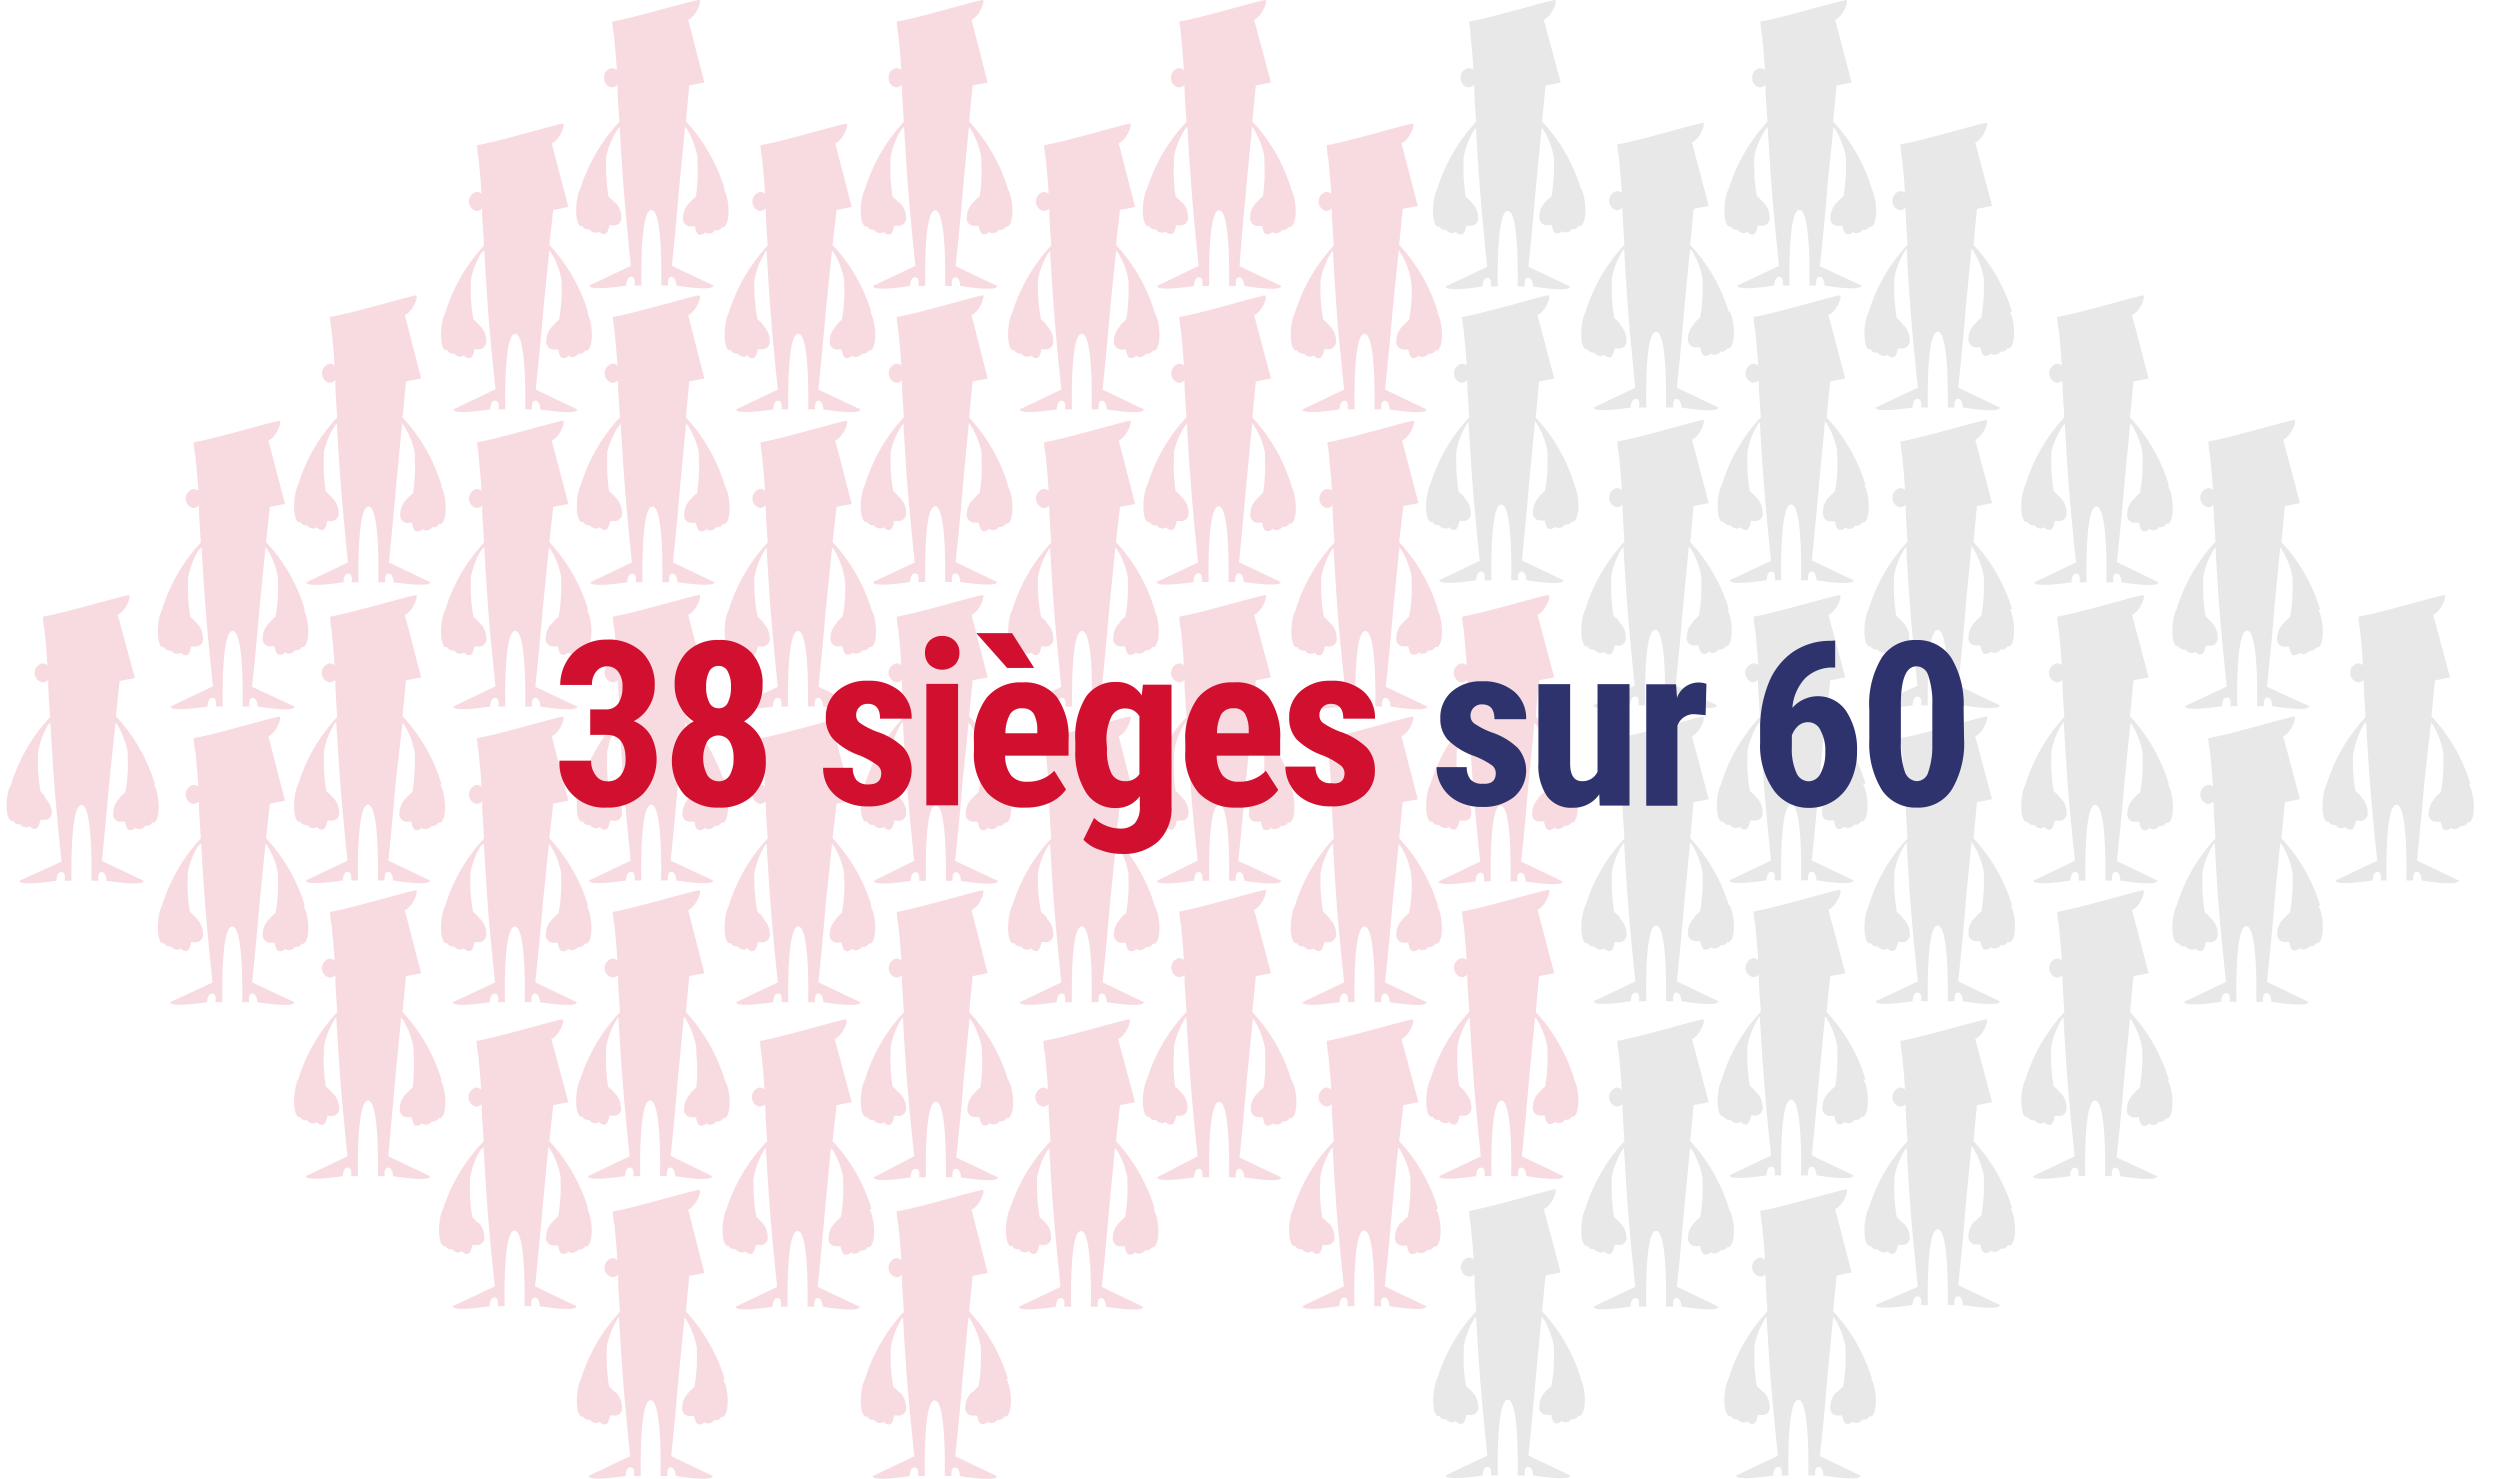 <svg xmlns="http://www.w3.org/2000/svg" xmlns:xlink="http://www.w3.org/1999/xlink" width="185.27" height="109.59" viewBox="0 0 185.27 109.59"><defs><clipPath id="a" transform="translate(0 0)"><rect x="-6.14" y="-0.01" width="200.41" height="109.57" fill="none"/></clipPath></defs><title>visual-38siegessur60</title><g clip-path="url(#a)"><path d="M128,103.72l.07-.13a.83.83,0,0,0-.07.13" transform="translate(0 0)" fill="#e8e8e8"/><path d="M138.73,103.56l.07.13-.07-.13" transform="translate(0 0)" fill="#e8e8e8"/><path d="M138.72,102.18h0a12.73,12.73,0,0,0-2.87-5l.26-2.66,1.11-.22L136,89.6c.59-.24,1-1.33.85-1.46h0c-.35,0-4.75,1.32-6.4,1.6a11,11,0,0,0,.15,1.15c0,.28.13,1.16.19,2.45a.55.55,0,0,0-.37-.14h0a.72.72,0,0,0-.56.85.73.73,0,0,0,.56.56h0a.6.6,0,0,0,.42-.18c0,.83.09,1.77.14,2.75a12.75,12.75,0,0,0-2.88,5h0c-.36.63-.46,2.43,0,2.75h0a.22.22,0,0,0,.16,0,.46.46,0,0,0,.51.24c.15.27.6.32.71.14.18.23.52.34.66,0a1.66,1.66,0,0,0,.12-.45,1.13,1.13,0,0,0,.26,0,.55.55,0,0,0,.63-.45h0a.48.48,0,0,0,0-.17,1.55,1.55,0,0,0-.46-1.09h-.06a2.86,2.86,0,0,0-.43-.42,12.62,12.62,0,0,1-.19-2.54v-.37a6,6,0,0,1,.78-2.07l.13-.16c.09,1.55.19,3.2.31,4.73.18,2.31.53,5.56.53,5.56l-3.09,1.47c0,.44,2.74,0,2.74,0s0-.64.37-.64.25.64.25.64h.51s-.15-5.61.73-5.61.74,5.61.74,5.61h.51s-.1-.64.25-.64.36.64.36.64,2.74.46,2.74,0l-3-1.44h0s.27-2.51.46-4.71l.1-1.24.42-4.35.14.16a6,6,0,0,1,.78,2.07v.37a12,12,0,0,1-.18,2.54,3.42,3.42,0,0,0-.43.42h-.06a1.55,1.55,0,0,0-.46,1.09.55.55,0,0,0,.46.63h0a.48.48,0,0,0,.17,0,1,1,0,0,0,.25,0,1.67,1.67,0,0,0,.13.45c.14.3.48.19.66,0,.11.18.56.13.7-.14a.44.44,0,0,0,.52-.24h.16c.49-.32.38-2.12,0-2.75" transform="translate(0 0)" fill="#e8e8e8"/><path d="M106.4,103.72l.06-.13-.06.13" transform="translate(0 0)" fill="#e8e8e8"/><path d="M117.17,103.56l.06.13-.06-.13" transform="translate(0 0)" fill="#e8e8e8"/><path d="M117.16,102.18h0a12.63,12.63,0,0,0-2.88-5l.26-2.66,1.12-.22-1.25-4.7c.59-.24,1-1.33.85-1.46h0c-.35,0-4.74,1.32-6.4,1.6a11,11,0,0,0,.15,1.15c0,.28.13,1.16.19,2.45a.55.55,0,0,0-.37-.14h0a.72.72,0,0,0-.56.85.73.73,0,0,0,.56.56h0a.64.64,0,0,0,.43-.18c0,.83.08,1.77.14,2.75a12.77,12.77,0,0,0-2.89,5h0c-.35.63-.46,2.43,0,2.75h0a.19.19,0,0,0,.15,0,.46.46,0,0,0,.52.24c.14.27.6.32.7.14.18.23.52.34.66,0a1.37,1.37,0,0,0,.13-.45,1.13,1.13,0,0,0,.26,0,.54.54,0,0,0,.62-.47h0a.43.43,0,0,0,0-.16,1.55,1.55,0,0,0-.46-1.09h0a3.51,3.51,0,0,0-.44-.42,12,12,0,0,1-.18-2.54v-.37a6,6,0,0,1,.78-2.07l.14-.16c.09,1.55.19,3.2.31,4.73.18,2.31.52,5.56.52,5.56l-3.08,1.47c0,.44,2.74,0,2.74,0s0-.64.36-.64.25.64.25.64H111s-.14-5.61.74-5.61.73,5.61.73,5.61H113s-.09-.64.25-.64.37.64.37.64,2.74.46,2.74,0l-3.09-1.47h0s.26-2.51.45-4.71l.11-1.24.42-4.35.13.16a6,6,0,0,1,.78,2.07v.37a13.45,13.45,0,0,1-.18,2.54,3.51,3.51,0,0,0-.44.42h0a1.5,1.5,0,0,0-.46,1.09.54.54,0,0,0,.43.63.61.61,0,0,0,.19,0,1.13,1.13,0,0,0,.26,0,1.66,1.66,0,0,0,.12.45c.14.3.48.19.66,0,.11.18.56.13.71-.14a.45.45,0,0,0,.51-.24.22.22,0,0,0,.16,0h0c.49-.32.39-2.12,0-2.75" transform="translate(0 0)" fill="#e8e8e8"/><path d="M117.37,45.29l.06-.12-.06.12" transform="translate(0 0)" fill="#e8e8e8"/><path d="M128.14,45.17l.06.12-.06-.12" transform="translate(0 0)" fill="#e8e8e8"/><path d="M128.13,45.17h0a12.73,12.73,0,0,0-2.87-5l.25-2.67,1.12-.21-1.24-4.71c.58-.24,1-1.33.85-1.46h0c-.35,0-4.74,1.32-6.39,1.6a11,11,0,0,0,.15,1.15c0,.27.12,1.15.19,2.44a.57.57,0,0,0-.38-.14h0a.74.74,0,0,0-.54.88h0a.71.71,0,0,0,.54.54h0a.59.59,0,0,0,.43-.19c0,.84.09,1.77.14,2.75a12.9,12.9,0,0,0-2.89,5h0c-.35.63-.45,2.44,0,2.75h.16a.45.45,0,0,0,.51.24c.15.27.6.33.71.15.18.22.52.33.66,0a3.17,3.17,0,0,0,.12-.44h.21a.54.54,0,0,0,.62-.47h0a.48.48,0,0,0,0-.17,1.48,1.48,0,0,0-.46-1.08v-.06a3.51,3.51,0,0,0-.44-.42,13.51,13.51,0,0,1-.18-2.54v-.37a5.86,5.86,0,0,1,.78-2.06l.13-.17c.09,1.55.19,3.2.31,4.73.18,2.31.52,5.57.52,5.57l-3.08,1.46c0,.44,2.74,0,2.74,0s0-.64.37-.64.24.64.24.64h.52s-.15-5.6.73-5.6.73,5.6.73,5.6h.52s-.1-.64.24-.64.37.64.37.64,2.74.46,2.74,0l-3.08-1.46h0s.27-2.52.45-4.72l.11-1.24.42-4.35.14.17a5.86,5.86,0,0,1,.78,2.06v.37a12,12,0,0,1-.18,2.54,3.51,3.51,0,0,0-.44.42v.06A1.54,1.54,0,0,0,125,47.2a.55.55,0,0,0,.47.64h.41a2,2,0,0,0,.13.44c.14.3.48.19.66,0,.1.18.56.12.7-.15a.46.46,0,0,0,.52-.24H128c.5-.31.39-2.12,0-2.75" transform="translate(0 0)" fill="#e8e8e8"/><path d="M138.36,45.29l.07-.12a.75.75,0,0,0-.07.12" transform="translate(0 0)" fill="#e8e8e8"/><path d="M149.13,45.17l.07.12-.07-.12" transform="translate(0 0)" fill="#e8e8e8"/><path d="M149.12,45.17h0a12.73,12.73,0,0,0-2.87-5l.26-2.67,1.12-.21-1.25-4.71c.59-.24,1-1.33.85-1.46h0c-.35,0-4.74,1.32-6.4,1.6a11,11,0,0,0,.15,1.15c0,.27.13,1.15.19,2.44a.55.55,0,0,0-.37-.14h0a.74.74,0,0,0-.54.88h0a.71.71,0,0,0,.54.54h0a.61.61,0,0,0,.42-.19c0,.84.09,1.77.14,2.75a12.87,12.87,0,0,0-2.88,5h0c-.36.63-.46,2.44,0,2.75h.16a.46.46,0,0,0,.52.24c.14.27.59.33.7.15.18.22.52.33.66,0a2.23,2.23,0,0,0,.13-.44h.21a.55.55,0,0,0,.63-.48h0a.43.43,0,0,0,0-.16,1.54,1.54,0,0,0-.46-1.08l-.06-.06a2.86,2.86,0,0,0-.43-.42,12.68,12.68,0,0,1-.19-2.54v-.37a5.86,5.86,0,0,1,.78-2.06,2.09,2.09,0,0,1,.14-.17c.08,1.55.18,3.2.3,4.73.18,2.31.53,5.57.53,5.57L139,52.27c0,.44,2.74,0,2.74,0s0-.64.37-.64.25.64.25.64h.51s-.15-5.6.73-5.6.74,5.6.74,5.6h.51s-.1-.64.25-.64.36.64.36.64,2.74.46,2.74,0l-3.08-1.46h0s.27-2.52.46-4.72l.1-1.24.42-4.35a2.09,2.09,0,0,1,.14.17,5.86,5.86,0,0,1,.78,2.06v.37a12.68,12.68,0,0,1-.19,2.54,3.42,3.42,0,0,0-.43.42l-.06.06a1.54,1.54,0,0,0-.46,1.08.55.55,0,0,0,.47.64h.41a2.23,2.23,0,0,0,.13.44c.14.3.48.19.66,0,.11.18.56.12.7-.15a.46.46,0,0,0,.52-.24h.16c.49-.31.39-2.12,0-2.75" transform="translate(0 0)" fill="#e8e8e8"/><path d="M162.6,45.29l.07-.12-.07.12" transform="translate(0 0)" fill="#e8e8e8"/><path d="M173.37,45.17l.06.12-.06-.12" transform="translate(0 0)" fill="#e8e8e8"/><path d="M171.94,45.17h0a12.61,12.61,0,0,0-2.87-5l.26-2.67,1.12-.21-1.25-4.71c.59-.24,1-1.33.85-1.46h0c-.35,0-4.74,1.32-6.4,1.6a11,11,0,0,0,.15,1.15c0,.27.13,1.15.19,2.44a.55.55,0,0,0-.37-.14h0a.74.74,0,0,0-.54.88h0a.71.71,0,0,0,.54.54h0a.61.61,0,0,0,.42-.19c0,.84.09,1.77.14,2.75a12.87,12.87,0,0,0-2.88,5h0c-.36.63-.46,2.44,0,2.75h.16a.46.46,0,0,0,.52.24c.14.27.59.33.7.15.18.22.52.33.66,0a2.23,2.23,0,0,0,.13-.44h.25a.55.55,0,0,0,.63-.48h0a.43.43,0,0,0,0-.16,1.54,1.54,0,0,0-.46-1.08h0a2.86,2.86,0,0,0-.43-.42,12.68,12.68,0,0,1-.19-2.54V42.8a5.86,5.86,0,0,1,.78-2.06,2.09,2.09,0,0,1,.14-.17c.08,1.55.18,3.2.3,4.73.18,2.31.53,5.57.53,5.57l-3.09,1.46c0,.44,2.74,0,2.74,0s0-.64.37-.64.25.64.25.64h.51s-.15-5.6.73-5.6.74,5.6.74,5.6h.51s-.1-.64.25-.64.36.64.36.64,2.74.46,2.74,0L168,50.9h0s.27-2.52.46-4.72l.1-1.24.42-4.35a2.09,2.09,0,0,1,.14.17,5.86,5.86,0,0,1,.78,2.06v.37a12.68,12.68,0,0,1-.19,2.54,3.42,3.42,0,0,0-.43.42l-.06.06a1.54,1.54,0,0,0-.46,1.08.55.55,0,0,0,.47.64h.41a2.23,2.23,0,0,0,.13.44c.14.3.48.19.66,0,.11.18.56.12.7-.15a.46.46,0,0,0,.52-.24.43.43,0,0,0,.16,0h0c.49-.31.39-2.12,0-2.75" transform="translate(0 0)" fill="#e8e8e8"/><path d="M117.37,23.27l.06-.13-.06.13" transform="translate(0 0)" fill="#e8e8e8"/><path d="M128.14,23.14l.06.13-.06-.13" transform="translate(0 0)" fill="#e8e8e8"/><path d="M128.13,23.15h0a12.73,12.73,0,0,0-2.87-5l.25-2.67,1.12-.22-1.24-4.7c.58-.24,1-1.33.85-1.46h0c-.35,0-4.74,1.33-6.39,1.6a11,11,0,0,0,.15,1.15c0,.28.12,1.16.19,2.45a.57.57,0,0,0-.38-.14h0a.74.74,0,0,0-.54.88h0a.71.71,0,0,0,.54.54h0a.7.7,0,0,0,.43-.19c0,.84.09,1.77.14,2.75a12.9,12.9,0,0,0-2.89,5h0c-.35.63-.45,2.44,0,2.75h.16a.46.46,0,0,0,.51.24c.15.27.6.32.71.14.18.23.52.34.66,0a1.66,1.66,0,0,0,.12-.45h.26a.54.54,0,0,0,.62-.46.54.54,0,0,0,0-.18,1.48,1.48,0,0,0-.46-1.08V24a2.92,2.92,0,0,0-.44-.42,13.51,13.51,0,0,1-.18-2.54v-.37a5.67,5.67,0,0,1,.78-2.06l.13-.17c.09,1.55.19,3.2.31,4.73.18,2.31.52,5.56.52,5.56l-3.08,1.47c0,.44,2.74,0,2.74,0s0-.64.37-.64.24.64.24.64H122s-.15-5.61.73-5.61.73,5.61.73,5.61H124s-.1-.64.24-.64.37.64.37.64,2.74.46,2.74,0l-3.08-1.47h0s.27-2.51.45-4.71l.11-1.24.42-4.35c0,.05.09.11.14.17a5.67,5.67,0,0,1,.78,2.06V21a12,12,0,0,1-.18,2.54,2.92,2.92,0,0,0-.44.42v.06a1.54,1.54,0,0,0-.46,1.08.57.57,0,0,0,.49.64.33.33,0,0,0,.14,0H126a1.67,1.67,0,0,0,.13.45c.14.3.48.19.66,0,.1.18.56.13.7-.14a.46.46,0,0,0,.52-.24.19.19,0,0,0,.15,0h0c.5-.31.39-2.12,0-2.75" transform="translate(0 0)" fill="#e8e8e8"/><path d="M138.36,23.27l.07-.13a.83.83,0,0,0-.07.13" transform="translate(0 0)" fill="#e8e8e8"/><path d="M149.13,23.14l.07.13-.07-.13" transform="translate(0 0)" fill="#e8e8e8"/><path d="M149.12,23.15h0a12.73,12.73,0,0,0-2.87-5l.26-2.67,1.12-.22-1.25-4.7c.59-.24,1-1.33.85-1.46h0c-.35,0-4.74,1.33-6.4,1.6a11,11,0,0,0,.15,1.15c0,.28.13,1.16.19,2.45a.55.55,0,0,0-.37-.14h0a.74.74,0,0,0-.54.88h0a.71.71,0,0,0,.54.54h0a.61.61,0,0,0,.42-.19c0,.84.09,1.77.14,2.75a12.68,12.68,0,0,0-2.88,5h0c-.36.63-.46,2.44,0,2.75h.16a.46.46,0,0,0,.52.24c.14.27.59.32.7.14.18.23.52.34.66,0a2.13,2.13,0,0,0,.13-.45h.25a.57.57,0,0,0,.63-.5.33.33,0,0,0,0-.14,1.54,1.54,0,0,0-.46-1.08L141,24a2.86,2.86,0,0,0-.43-.42,12.68,12.68,0,0,1-.19-2.54v-.37a5.67,5.67,0,0,1,.78-2.06,2.09,2.09,0,0,1,.14-.17c.08,1.55.18,3.2.3,4.73.18,2.31.53,5.56.53,5.56L139,30.2c0,.44,2.74,0,2.74,0s0-.64.37-.64.25.64.25.64h.51s-.15-5.61.73-5.61.74,5.61.74,5.61h.51s-.1-.64.25-.64.36.64.36.64,2.74.46,2.74,0l-3.08-1.47h0s.27-2.51.46-4.71l.1-1.24.42-4.35a2.09,2.09,0,0,1,.14.17,5.67,5.67,0,0,1,.78,2.06V21a12.68,12.68,0,0,1-.19,2.54,3.42,3.42,0,0,0-.43.42l-.06.06a1.54,1.54,0,0,0-.46,1.08.57.57,0,0,0,.49.64.33.33,0,0,0,.14,0h.25a2.13,2.13,0,0,0,.13.45c.14.3.48.19.66,0,.11.18.56.13.7-.14a.46.46,0,0,0,.52-.24.43.43,0,0,0,.16,0h0c.49-.31.39-2.12,0-2.75" transform="translate(0 0)" fill="#e8e8e8"/><path d="M117.37,67.24l.06-.13-.06.13" transform="translate(0 0)" fill="#e8e8e8"/><path d="M128.14,67.11l.06.13-.06-.13" transform="translate(0 0)" fill="#e8e8e8"/><path d="M128.13,67.12h0a12.73,12.73,0,0,0-2.87-5l.25-2.67,1.12-.22-1.24-4.67c.58-.24,1-1.33.85-1.46h0c-.35,0-4.74,1.33-6.39,1.6a11,11,0,0,0,.15,1.15c0,.28.12,1.16.19,2.45a.57.57,0,0,0-.38-.14h0a.74.74,0,0,0-.54.88h0a.71.71,0,0,0,.54.54h0a.7.7,0,0,0,.43-.19c0,.84.09,1.77.14,2.75a12.9,12.9,0,0,0-2.89,5h0c-.35.63-.45,2.44,0,2.75h0a.22.22,0,0,0,.16,0,.46.46,0,0,0,.51.24c.15.27.6.32.71.14.18.23.52.34.66,0a1.66,1.66,0,0,0,.12-.45h.26a.54.54,0,0,0,.62-.46.54.54,0,0,0,0-.18,1.48,1.48,0,0,0-.46-1.08V68a3.51,3.51,0,0,0-.44-.42,13.51,13.51,0,0,1-.18-2.54v-.37a5.67,5.67,0,0,1,.78-2.06l.13-.17c.09,1.55.19,3.2.31,4.73.18,2.31.52,5.56.52,5.56l-3.08,1.47c0,.44,2.74,0,2.74,0s0-.64.37-.64.24.64.24.64H122s-.15-5.61.73-5.61.73,5.61.73,5.61H124s-.1-.64.24-.64.37.64.37.64,2.74.46,2.74,0l-3.08-1.47h0s.27-2.51.45-4.71l.11-1.24.42-4.35.14.17a5.67,5.67,0,0,1,.78,2.06V65a12,12,0,0,1-.18,2.54,3.51,3.51,0,0,0-.44.42v.06a1.54,1.54,0,0,0-.46,1.08.57.57,0,0,0,.49.64.33.33,0,0,0,.14,0H126a1.67,1.67,0,0,0,.13.45c.14.3.48.19.66,0,.1.18.56.13.7-.14a.46.46,0,0,0,.52-.24.2.2,0,0,0,.15,0h0c.5-.31.39-2.12,0-2.75" transform="translate(0 0)" fill="#e8e8e8"/><path d="M138.36,67.24l.07-.13a.83.83,0,0,0-.07.13" transform="translate(0 0)" fill="#e8e8e8"/><path d="M149.13,67.11l.07.13-.07-.13" transform="translate(0 0)" fill="#e8e8e8"/><path d="M149.12,67.12h0a12.73,12.73,0,0,0-2.87-5l.26-2.67,1.12-.22-1.25-4.67c.59-.24,1-1.33.85-1.46h0c-.35,0-4.74,1.33-6.4,1.6a11,11,0,0,0,.15,1.15c0,.28.13,1.16.19,2.45a.55.55,0,0,0-.37-.14h0a.74.74,0,0,0-.54.88h0a.71.71,0,0,0,.54.54h0a.61.61,0,0,0,.42-.19c0,.84.09,1.77.14,2.75a12.75,12.75,0,0,0-2.88,5h0c-.36.63-.46,2.44,0,2.75h0a.22.22,0,0,0,.16,0,.45.45,0,0,0,.52.24c.14.27.59.32.7.14.18.23.52.34.66,0a2.13,2.13,0,0,0,.13-.45h.25a.56.56,0,0,0,.63-.5.33.33,0,0,0,0-.14,1.54,1.54,0,0,0-.46-1.08L141,68a2.86,2.86,0,0,0-.43-.42,12.68,12.68,0,0,1-.19-2.54v-.37a5.67,5.67,0,0,1,.78-2.06,2.09,2.09,0,0,1,.14-.17c.08,1.55.18,3.2.3,4.73.18,2.31.53,5.56.53,5.56L139,74.2c0,.44,2.74,0,2.74,0s0-.64.37-.64.25.64.25.64h.51s-.15-5.61.73-5.61.74,5.61.74,5.61h.51s-.1-.64.25-.64.36.64.36.64,2.74.46,2.74,0l-3.08-1.47h0s.27-2.51.46-4.71l.1-1.24.42-4.35a2.09,2.09,0,0,1,.14.17,5.67,5.67,0,0,1,.78,2.06V65a12.68,12.68,0,0,1-.19,2.54,3.42,3.42,0,0,0-.43.42l-.06.06a1.54,1.54,0,0,0-.46,1.08.57.57,0,0,0,.49.64h.39a2.13,2.13,0,0,0,.13.45c.14.3.48.19.66,0,.11.18.56.13.7-.14a.45.45,0,0,0,.52-.24H149c.49-.31.39-2.12,0-2.75" transform="translate(0 0)" fill="#e8e8e8"/><path d="M162.6,67.24l.07-.13a.83.83,0,0,0-.07.13" transform="translate(0 0)" fill="#e8e8e8"/><path d="M173.37,67.11l.06.13-.06-.13" transform="translate(0 0)" fill="#e8e8e8"/><path d="M171.94,67.12h0a12.61,12.61,0,0,0-2.87-5l.26-2.67,1.12-.22-1.25-4.67c.59-.24,1-1.33.85-1.46h0c-.35,0-4.74,1.33-6.4,1.6a11,11,0,0,0,.15,1.15c0,.28.13,1.16.19,2.45a.55.55,0,0,0-.37-.14h0a.74.74,0,0,0-.54.88h0a.71.71,0,0,0,.54.54h0a.61.61,0,0,0,.42-.19c0,.84.09,1.77.14,2.75a12.75,12.75,0,0,0-2.88,5h0c-.36.63-.46,2.44,0,2.75h0a.22.22,0,0,0,.16,0,.45.45,0,0,0,.52.24c.14.27.59.32.7.14.18.23.52.34.66,0a2.13,2.13,0,0,0,.13-.45h.25a.56.56,0,0,0,.63-.5.33.33,0,0,0,0-.14,1.54,1.54,0,0,0-.46-1.08l-.06-.06a2.86,2.86,0,0,0-.43-.42,12.68,12.68,0,0,1-.19-2.54v-.37a5.67,5.67,0,0,1,.78-2.06,2.09,2.09,0,0,1,.14-.17c.08,1.55.18,3.2.3,4.73.18,2.31.53,5.56.53,5.56l-3.09,1.47c0,.44,2.74,0,2.74,0s0-.64.37-.64.25.64.25.64h.51s-.15-5.61.73-5.61.74,5.61.74,5.61h.51s-.1-.64.25-.64.36.64.36.64,2.74.46,2.74,0L168,72.77h0s.27-2.51.46-4.71l.1-1.24.42-4.35a2.09,2.09,0,0,1,.14.17,5.67,5.67,0,0,1,.78,2.06v.37a12.68,12.68,0,0,1-.19,2.54,3.42,3.42,0,0,0-.43.42l-.06.06a1.54,1.54,0,0,0-.46,1.08.57.57,0,0,0,.49.64h.39a2.13,2.13,0,0,0,.13.45c.14.3.48.19.66,0,.11.18.56.13.7-.14a.45.45,0,0,0,.52-.24.43.43,0,0,0,.16,0h0c.49-.31.39-2.12,0-2.75" transform="translate(0 0)" fill="#e8e8e8"/><path d="M117.37,90.36l.06-.13-.06.13" transform="translate(0 0)" fill="#e8e8e8"/><path d="M128.14,90.23l.06.13-.06-.13" transform="translate(0 0)" fill="#e8e8e8"/><path d="M128.13,89.56h0a13,13,0,0,0-2.87-5l.25-2.66,1.12-.22L125.39,77c.58-.25,1-1.33.85-1.46h0c-.35,0-4.74,1.32-6.39,1.6a11,11,0,0,0,.15,1.15c0,.28.12,1.16.19,2.45a.75.75,0,0,0-.38-.15h0a.74.74,0,0,0-.54.88h0a.71.71,0,0,0,.54.54h0a.64.64,0,0,0,.43-.18c0,.83.09,1.77.14,2.75a12.9,12.9,0,0,0-2.89,5h0c-.35.63-.45,2.43,0,2.75h.16a.46.46,0,0,0,.51.24c.15.27.6.32.71.14.18.23.52.34.66,0a1.66,1.66,0,0,0,.12-.45h.26a.53.53,0,0,0,.62-.44.6.6,0,0,0,0-.19,1.47,1.47,0,0,0-.47-1h0a3.51,3.51,0,0,0-.44-.42,13.45,13.45,0,0,1-.18-2.54V87.3a6,6,0,0,1,.78-2.07,1.83,1.83,0,0,1,.13-.16c.09,1.55.19,3.2.31,4.73.18,2.31.52,5.56.52,5.56l-3.08,1.47c0,.44,2.74,0,2.74,0s0-.64.37-.64.24.64.24.64H122s-.15-5.61.73-5.61.73,5.61.73,5.61H124s-.1-.64.24-.64.37.64.37.64,2.74.46,2.74,0l-3.08-1.47h0s.27-2.52.45-4.71l.11-1.24.42-4.36c0,.06.09.12.14.17a6,6,0,0,1,.78,2.07v.37A12,12,0,0,1,126,90.2a3.51,3.51,0,0,0-.44.42h0a1.55,1.55,0,0,0-.46,1.09.55.55,0,0,0,.46.63H126a1.67,1.67,0,0,0,.13.45c.14.3.48.19.66,0,.1.18.56.13.7-.14a.46.46,0,0,0,.52-.24.19.19,0,0,0,.15,0h0c.5-.32.39-2.12,0-2.75" transform="translate(0 0)" fill="#e8e8e8"/><path d="M138.36,90.36l.07-.13a.83.83,0,0,0-.07.13" transform="translate(0 0)" fill="#e8e8e8"/><path d="M149.13,90.23l.07.13-.07-.13" transform="translate(0 0)" fill="#e8e8e8"/><path d="M149.12,89.56h0a12.73,12.73,0,0,0-2.87-5l.26-2.66,1.12-.22L146.38,77c.59-.25,1-1.33.85-1.46h0c-.35,0-4.74,1.32-6.4,1.6a11,11,0,0,0,.15,1.15c0,.28.13,1.16.19,2.45a.61.61,0,0,0-.37-.15h0a.74.74,0,0,0-.54.88h0a.71.71,0,0,0,.54.54h0a.6.6,0,0,0,.42-.18c0,.83.09,1.77.14,2.75a12.75,12.75,0,0,0-2.88,5h0c-.36.63-.46,2.43,0,2.75h.16a.44.44,0,0,0,.52.24c.14.27.59.32.7.14.18.23.52.34.66,0a2.13,2.13,0,0,0,.13-.45h.25a.55.55,0,0,0,.63-.45h0a.48.48,0,0,0,0-.17,1.62,1.62,0,0,0-.47-1H141a2.86,2.86,0,0,0-.43-.42,12.62,12.62,0,0,1-.19-2.54V87.3a6,6,0,0,1,.78-2.07l.14-.16c.08,1.55.18,3.2.3,4.73.18,2.31.53,5.56.53,5.56L139,96.71c0,.44,2.74,0,2.74,0s0-.64.37-.64.25.64.25.64h.51s-.15-5.61.73-5.61.74,5.61.74,5.61h.51s-.1-.64.25-.64.36.64.36.64,2.74.46,2.74,0l-3.08-1.47h0s.27-2.52.46-4.71l.1-1.24.42-4.36.14.17a6,6,0,0,1,.78,2.07v.37a12.62,12.62,0,0,1-.19,2.54,3.42,3.42,0,0,0-.43.42h-.06a1.59,1.59,0,0,0-.46,1.09.55.55,0,0,0,.46.63h0a.48.48,0,0,0,.17,0,1,1,0,0,0,.25,0,2.13,2.13,0,0,0,.13.45c.14.3.48.19.66,0,.11.18.56.13.7-.14a.44.44,0,0,0,.52-.24H149c.49-.32.39-2.12,0-2.75" transform="translate(0 0)" fill="#e8e8e8"/><path d="M106.4,14.11l.06-.12-.06.12" transform="translate(0 0)" fill="#e8e8e8"/><path d="M117.17,14l.06.12-.06-.12" transform="translate(0 0)" fill="#e8e8e8"/><path d="M117.16,14h0a12.56,12.56,0,0,0-2.88-5l.26-2.67,1.12-.21-1.25-4.66c.59-.24,1-1.33.85-1.46h0c-.35,0-4.74,1.32-6.4,1.6A9,9,0,0,1,109,2.75c0,.27.13,1.15.19,2.44a.55.55,0,0,0-.37-.14h0a.66.66,0,0,0-.57.71.66.66,0,0,0,.57.71h0a.63.63,0,0,0,.43-.19c0,.84.08,1.78.14,2.75a12.9,12.9,0,0,0-2.89,5h0c-.35.62-.46,2.43,0,2.75h0a.2.2,0,0,0,.15,0,.46.46,0,0,0,.52.24c.14.27.6.33.7.15.18.22.52.33.66,0a1.6,1.6,0,0,0,.13-.44h.26a.55.55,0,0,0,.62-.47v0a.38.38,0,0,0,0-.15,1.54,1.54,0,0,0-.46-1.08h0a2.85,2.85,0,0,0-.44-.41,12.07,12.07,0,0,1-.18-2.55v-.37a5.86,5.86,0,0,1,.78-2.06l.14-.17c.09,1.56.19,3.2.31,4.73.18,2.31.52,5.57.52,5.57l-3.08,1.46c0,.45,2.74,0,2.74,0s0-.64.36-.64.25.64.25.64H111s-.14-5.6.74-5.6.73,5.6.73,5.6H113s-.09-.64.25-.64.37.64.37.64,2.74.47,2.74,0l-3.09-1.46h0s.26-2.52.45-4.71l.11-1.25.42-4.35.13.17a5.86,5.86,0,0,1,.78,2.06V12a13.56,13.56,0,0,1-.18,2.55,2.85,2.85,0,0,0-.44.41v0a1.47,1.47,0,0,0-.46,1.08.56.56,0,0,0,.45.64.48.48,0,0,0,.17,0H115a3.17,3.17,0,0,0,.12.44c.14.3.48.19.66,0,.11.18.56.12.71-.15a.45.45,0,0,0,.51-.24.22.22,0,0,0,.16,0h0c.49-.32.39-2.13,0-2.75" transform="translate(0 0)" fill="#e8e8e8"/><path d="M128,14.11V14a.75.75,0,0,0-.07.12" transform="translate(0 0)" fill="#e8e8e8"/><path d="M138.73,14l.07.12a.35.35,0,0,1-.07-.12" transform="translate(0 0)" fill="#e8e8e8"/><path d="M138.72,14h0a12.73,12.73,0,0,0-2.87-5l.26-2.67,1.11-.21L136,1.46c.59-.24,1-1.33.85-1.46h0c-.35,0-4.75,1.32-6.4,1.6a11,11,0,0,0,.15,1.15c0,.27.13,1.15.19,2.44a.55.55,0,0,0-.37-.14h0a.65.65,0,0,0-.56.71.65.65,0,0,0,.56.71h0a.61.61,0,0,0,.42-.19c0,.84.09,1.78.14,2.75a12.87,12.87,0,0,0-2.88,5h0c-.36.62-.46,2.43,0,2.75h.16a.45.45,0,0,0,.51.24c.15.27.6.33.71.15.18.22.52.33.66,0a1.69,1.69,0,0,0,.12-.44h.26a.56.56,0,0,0,.63-.48h0a.43.43,0,0,0,0-.16,1.54,1.54,0,0,0-.46-1.08l-.06-.06a2.4,2.4,0,0,0-.43-.41A12.68,12.68,0,0,1,130,12v-.37a5.85,5.85,0,0,1,.87-2.06L131,9.4c.09,1.56.19,3.2.31,4.73.18,2.31.53,5.57.53,5.57l-3.09,1.46c0,.45,2.74,0,2.74,0s0-.64.37-.64.25.64.25.64h.51s-.15-5.6.73-5.6.74,5.6.74,5.6h.51s-.1-.64.25-.64.36.64.36.64,2.74.47,2.74,0l-3.08-1.43h0s.27-2.52.46-4.71l.1-1.25.44-4.34a2.09,2.09,0,0,1,.14.17,5.86,5.86,0,0,1,.78,2.06V12a12.07,12.07,0,0,1-.18,2.55,2.4,2.4,0,0,0-.43.41l-.06.06a1.54,1.54,0,0,0-.46,1.08.55.55,0,0,0,.47.64h.41a2,2,0,0,0,.13.44c.14.3.48.19.66,0,.11.18.56.12.7-.15a.46.46,0,0,0,.52-.24.22.22,0,0,0,.16,0h0c.49-.32.38-2.13,0-2.75" transform="translate(0 0)" fill="#e8e8e8"/><path d="M105.92,36.06l.06-.13-.06.13" transform="translate(0 0)" fill="#e8e8e8"/><path d="M116.69,35.93l.06.13-.06-.13" transform="translate(0 0)" fill="#e8e8e8"/><path d="M116.68,35.94h0a12.73,12.73,0,0,0-2.87-5l.25-2.67,1.12-.22-1.24-4.7c.58-.24,1-1.33.85-1.46h-.05c-.35,0-4.74,1.33-6.39,1.6a11,11,0,0,0,.15,1.15c0,.28.12,1.16.19,2.45a.57.57,0,0,0-.38-.14h0a.74.74,0,0,0-.54.88h0a.71.71,0,0,0,.54.54h0a.7.7,0,0,0,.43-.19c0,.84.09,1.77.14,2.75a12.9,12.9,0,0,0-2.89,5h0c-.35.63-.45,2.44,0,2.75h.16a.46.46,0,0,0,.51.24c.15.27.6.32.71.14.18.23.51.34.65,0a1.37,1.37,0,0,0,.13-.45h.26a.54.54,0,0,0,.59-.5.21.21,0,0,0,0-.11,1.54,1.54,0,0,0-.46-1.08v-.06a2.92,2.92,0,0,0-.44-.42,13.51,13.51,0,0,1-.18-2.54v-.4a5.67,5.67,0,0,1,.78-2.06l.13-.17c.09,1.55.19,3.2.31,4.73.18,2.31.52,5.56.52,5.56l-3,1.44c0,.44,2.74,0,2.74,0s0-.64.37-.64.24.64.24.64h.52s-.15-5.61.73-5.61.73,5.61.73,5.61h.52s-.1-.64.24-.64.37.64.37.64,2.74.46,2.74,0l-3.08-1.47h0s.27-2.51.45-4.71l.11-1.24.42-4.35.14.17a5.93,5.93,0,0,1,.78,2.06v.37a12,12,0,0,1-.18,2.54,2.92,2.92,0,0,0-.44.42v.06a1.54,1.54,0,0,0-.46,1.08.57.57,0,0,0,.47.64h.41a1.67,1.67,0,0,0,.13.45c.14.3.48.19.65,0,.11.18.57.13.71-.14a.46.46,0,0,0,.52-.24.2.2,0,0,0,.15,0h0c.49-.31.39-2.12,0-2.75" transform="translate(0 0)" fill="#e8e8e8"/><path d="M127.49,36.06l.06-.13-.06.13" transform="translate(0 0)" fill="#e8e8e8"/><path d="M138.25,35.93l.07.13a.83.83,0,0,0-.07-.13" transform="translate(0 0)" fill="#e8e8e8"/><path d="M138.25,35.94h0a12.63,12.63,0,0,0-2.88-5l.26-2.67,1.12-.22-1.25-4.7c.59-.24,1.05-1.33.85-1.46h0c-.35,0-4.74,1.33-6.4,1.6a11,11,0,0,0,.15,1.15c0,.28.13,1.16.19,2.45a.55.55,0,0,0-.37-.14h0a.74.74,0,0,0-.54.88h0a.71.71,0,0,0,.54.54h0a.61.61,0,0,0,.42-.19c0,.84.09,1.77.15,2.75a12.82,12.82,0,0,0-2.89,5h0c-.35.63-.46,2.44,0,2.75h0a.19.19,0,0,0,.15,0,.46.46,0,0,0,.52.24c.14.27.59.32.7.14.18.23.52.34.66,0a1.37,1.37,0,0,0,.13-.45H130a.55.55,0,0,0,.63-.47.49.49,0,0,0,0-.17,1.54,1.54,0,0,0-.46-1.08l-.06-.06a2.14,2.14,0,0,0-.43-.42,12,12,0,0,1-.18-2.54V33.5a5.67,5.67,0,0,1,.78-2.06,2.09,2.09,0,0,1,.14-.17c.08,1.55.19,3.2.31,4.73.17,2.31.52,5.56.52,5.56L128.18,43c0,.44,2.74,0,2.74,0s0-.64.36-.64.25.64.25.64H132s-.14-5.61.74-5.61.73,5.61.73,5.61H134s-.09-.64.25-.64.37.64.37.64,2.74.46,2.74,0l-3.09-1.47h0s.26-2.51.45-4.71l.11-1.24.42-4.35.13.17a5.67,5.67,0,0,1,.78,2.06,1.15,1.15,0,0,0,0,.37A12.29,12.29,0,0,1,136,36.4a4.26,4.26,0,0,0-.43.42l-.06.06A1.54,1.54,0,0,0,135.1,38a.57.57,0,0,0,.47.64H136a1.66,1.66,0,0,0,.12.45c.14.3.48.19.66,0,.11.18.56.13.71-.14a.45.45,0,0,0,.51-.24.22.22,0,0,0,.16,0h0c.49-.31.39-2.12,0-2.75" transform="translate(0 0)" fill="#e8e8e8"/><path d="M150.67,36.06l.07-.13a.83.83,0,0,0-.07.13" transform="translate(0 0)" fill="#e8e8e8"/><path d="M161.44,35.93l.07.13-.07-.13" transform="translate(0 0)" fill="#e8e8e8"/><path d="M160.72,35.94h0a12.61,12.61,0,0,0-2.87-5l.26-2.67,1.12-.22L158,23.35c.59-.24,1-1.33.85-1.46h0c-.35,0-4.74,1.33-6.4,1.6a11,11,0,0,0,.15,1.15c0,.28.13,1.16.19,2.45a.55.55,0,0,0-.37-.14h0a.74.74,0,0,0-.54.88h0a.71.71,0,0,0,.54.54h0a.61.61,0,0,0,.42-.19c0,.84.09,1.77.14,2.75a13,13,0,0,0-2.88,5h0c-.35.63-.46,2.44,0,2.75h.16a.46.46,0,0,0,.52.24c.14.27.59.32.7.14.18.23.52.34.66,0a1.37,1.37,0,0,0,.13-.45h.25a.56.56,0,0,0,.63-.5.33.33,0,0,0,0-.14,1.54,1.54,0,0,0-.46-1.08l-.06-.06a2.86,2.86,0,0,0-.43-.42,12,12,0,0,1-.18-2.54V33.5a6,6,0,0,1,.86-1.94,2.09,2.09,0,0,1,.14-.17c.08,1.55.19,3.2.3,4.73.18,2.31.53,5.56.53,5.56l-3.08,1.47c0,.44,2.74,0,2.74,0s0-.64.36-.64.25.64.25.64h.51s-.15-5.61.73-5.61.74,5.61.74,5.61h.51s-.1-.64.25-.64.36.64.36.64,2.74.46,2.74,0l-3.08-1.49h0s.27-2.51.46-4.71l.11-1.24.42-4.35.13.17a5.67,5.67,0,0,1,.78,2.06V34a12.68,12.68,0,0,1-.19,2.54,3.42,3.42,0,0,0-.43.42l-.06.06a1.54,1.54,0,0,0-.46,1.08.57.57,0,0,0,.49.64h.4a1.66,1.66,0,0,0,.12.45c.14.3.48.19.66,0,.11.18.56.13.71-.14a.45.45,0,0,0,.51-.24h.16c.49-.31.39-2.12,0-2.75" transform="translate(0 0)" fill="#e8e8e8"/><path d="M127.49,58.2l.06-.13-.06.13" transform="translate(0 0)" fill="#e8e8e8"/><path d="M138.25,58.07l.07.13a.83.83,0,0,0-.07-.13" transform="translate(0 0)" fill="#e8e8e8"/><path d="M138.25,58.08h0a12.63,12.63,0,0,0-2.88-5l.26-2.66,1.12-.22-1.25-4.64c.59-.24,1.05-1.33.85-1.46h0c-.35,0-4.74,1.32-6.4,1.6a11,11,0,0,0,.15,1.15c0,.28.13,1.16.19,2.45a.55.55,0,0,0-.37-.14h0a.73.73,0,0,0-.57.85.72.72,0,0,0,.51.55h0a.6.6,0,0,0,.42-.18c0,.84.09,1.77.15,2.75a12.82,12.82,0,0,0-2.89,5h0c-.35.63-.46,2.44,0,2.75h0a.19.19,0,0,0,.15,0,.46.46,0,0,0,.52.24c.14.27.59.32.7.14.18.23.52.34.66,0a1.37,1.37,0,0,0,.13-.45h.3c.34,0,.64-.13.63-.63a1.54,1.54,0,0,0-.46-1.08l-.06-.06a2.14,2.14,0,0,0-.43-.42,12,12,0,0,1-.18-2.54v-.37a6,6,0,0,1,.78-2.07l.14-.16c.08,1.55.19,3.2.31,4.73.17,2.31.52,5.56.52,5.56l-3.08,1.47c0,.44,2.74,0,2.74,0s0-.64.36-.64.25.64.25.64H132s-.14-5.61.74-5.61.73,5.61.73,5.61H134s-.09-.64.25-.64.37.64.37.64,2.74.46,2.74,0l-3.09-1.47h0s.26-2.51.45-4.71l.11-1.24.42-4.35.13.16a6,6,0,0,1,.78,2.07,1.15,1.15,0,0,0,0,.37,12.68,12.68,0,0,1-.19,2.54,4.26,4.26,0,0,0-.43.42l-.06.06a1.53,1.53,0,0,0-.45,1.08.54.54,0,0,0,.43.63.61.61,0,0,0,.19,0,1.13,1.13,0,0,0,.26,0,1.66,1.66,0,0,0,.12.45c.14.3.48.19.66,0,.11.18.56.13.71-.14a.45.45,0,0,0,.51-.24.43.43,0,0,0,.16,0h0c.49-.31.39-2.12,0-2.75" transform="translate(0 0)" fill="#e8e8e8"/><path d="M150.67,58.2l.07-.13a.83.83,0,0,0-.07.13" transform="translate(0 0)" fill="#e8e8e8"/><path d="M161.44,58.07l.07.13-.07-.13" transform="translate(0 0)" fill="#e8e8e8"/><path d="M160.72,58.08h0a12.73,12.73,0,0,0-2.87-5l.26-2.66,1.12-.22L158,45.56c.59-.24,1-1.33.85-1.46h0c-.35,0-4.74,1.32-6.4,1.6a11,11,0,0,0,.15,1.15c0,.28.13,1.16.19,2.45a.55.55,0,0,0-.37-.14h0a.72.72,0,0,0-.56.85.73.73,0,0,0,.56.56h0a.6.6,0,0,0,.42-.18c0,.84.09,1.77.14,2.75a13,13,0,0,0-2.88,5h0c-.35.63-.46,2.44,0,2.75h.16a.45.45,0,0,0,.52.24c.14.27.59.32.7.14.18.23.52.34.66,0a1.37,1.37,0,0,0,.13-.45h.25a.55.55,0,0,0,.63-.45h0a.48.48,0,0,0,0-.17,1.54,1.54,0,0,0-.46-1.08l-.06-.06a2.86,2.86,0,0,0-.43-.42,12,12,0,0,1-.18-2.54v-.37a6,6,0,0,1,.78-2.07l.14-.16c.08,1.55.19,3.2.3,4.73.18,2.31.53,5.56.53,5.56l-3.08,1.47c0,.44,2.74,0,2.74,0s0-.64.36-.64.25.64.25.64h.51s-.15-5.61.73-5.61.74,5.61.74,5.61h.51s-.1-.64.25-.64.36.64.36.64,2.74.46,2.74,0l-3-1.45h0s.27-2.51.46-4.71l.11-1.24.43-4.29.13.16a6,6,0,0,1,.78,2.07v.37a12.68,12.68,0,0,1-.19,2.54,3.42,3.42,0,0,0-.43.42l-.06.06a1.54,1.54,0,0,0-.46,1.08.55.55,0,0,0,.46.63h.43a1.66,1.66,0,0,0,.12.45c.14.3.48.19.66,0,.11.18.56.13.71-.14a.45.45,0,0,0,.51-.24h.16c.49-.31.39-2.12,0-2.75" transform="translate(0 0)" fill="#e8e8e8"/><path d="M127.49,80.15l.06-.13-.06.13" transform="translate(0 0)" fill="#e8e8e8"/><path d="M138.25,80l.07.13a.83.83,0,0,0-.07-.13" transform="translate(0 0)" fill="#e8e8e8"/><path d="M138.25,80h0a12.63,12.63,0,0,0-2.88-5l.26-2.66,1.12-.22-1.25-4.7c.59-.25,1.05-1.34.85-1.47h0c-.35,0-4.74,1.32-6.4,1.6a11,11,0,0,0,.15,1.15c0,.28.13,1.16.19,2.44a.79.79,0,0,0-.37-.14h0a.74.74,0,0,0-.54.88h0a.71.71,0,0,0,.54.54h0a.57.57,0,0,0,.42-.19c0,.84.09,1.78.15,2.76a12.51,12.51,0,0,0-2.89,5h0c-.35.62-.46,2.43,0,2.75h0a.2.2,0,0,0,.15,0,.46.46,0,0,0,.52.24c.14.27.59.32.7.14.18.22.52.34.66,0a1.37,1.37,0,0,0,.13-.45H130a.55.55,0,0,0,.63-.48h0a.43.43,0,0,0,0-.16,1.58,1.58,0,0,0-.46-1.08l-.06-.06a2.78,2.78,0,0,0-.43-.41,12,12,0,0,1-.18-2.54v-.38a5.93,5.93,0,0,1,.78-2.06,2.09,2.09,0,0,1,.14-.17c.08,1.56.19,3.21.31,4.74.17,2.31.52,5.56.52,5.56l-3.08,1.47c0,.44,2.74,0,2.74,0s0-.63.36-.63.25.63.25.63H132s-.14-5.6.74-5.6.73,5.6.73,5.6H134s-.09-.63.25-.63.37.63.37.63,2.74.47,2.74,0l-3.09-1.47h0s.26-2.52.45-4.71l.11-1.25.42-4.35.13.17a5.93,5.93,0,0,1,.78,2.06,1.21,1.21,0,0,0,0,.38A12.29,12.29,0,0,1,136,80.5c-.15.13-.29.27-.43.41l-.06.06a1.53,1.53,0,0,0-.45,1.08.56.56,0,0,0,.45.64.48.48,0,0,0,.17,0,1.13,1.13,0,0,0,.26,0,3,3,0,0,0,.12.45c.14.3.48.18.66,0,.11.18.56.13.71-.14a.45.45,0,0,0,.51-.24h.16c.49-.32.39-2.13,0-2.75" transform="translate(0 0)" fill="#e8e8e8"/><path d="M150.67,80.15l.07-.13a.83.83,0,0,0-.07.13" transform="translate(0 0)" fill="#e8e8e8"/><path d="M161.44,80l.07.13-.07-.13" transform="translate(0 0)" fill="#e8e8e8"/><path d="M160.72,80h0a12.73,12.73,0,0,0-2.87-5l.26-2.66,1.12-.22L158,67.45c.59-.25,1-1.34.85-1.47h0c-.35,0-4.74,1.32-6.4,1.6a11,11,0,0,0,.15,1.15c0,.28.13,1.16.19,2.44a.79.79,0,0,0-.37-.14h0a.74.74,0,0,0-.54.88h0a.71.71,0,0,0,.54.54h0a.55.55,0,0,0,.42-.19c0,.84.09,1.78.14,2.76a12.75,12.75,0,0,0-2.88,5h0c-.35.62-.46,2.43,0,2.75h0a.43.43,0,0,0,.16,0,.45.45,0,0,0,.52.24c.14.27.59.32.7.14.18.22.52.34.66,0a1.37,1.37,0,0,0,.13-.45h.25a.55.55,0,0,0,.63-.48h0a.43.43,0,0,0,0-.16,1.54,1.54,0,0,0-.46-1.08l-.06-.06a2.78,2.78,0,0,0-.43-.41A12.33,12.33,0,0,1,152,78v-.38a5.93,5.93,0,0,1,.78-2.06,2.09,2.09,0,0,1,.14-.17c.08,1.56.19,3.21.3,4.74.18,2.31.53,5.56.53,5.56l-3.08,1.47c0,.44,2.74,0,2.74,0s0-.63.36-.63.25.63.25.63h.51s-.15-5.6.73-5.6.74,5.6.74,5.6h.51s-.1-.63.25-.63.36.63.36.63,2.74.47,2.74,0l-3-1.38h0s.27-2.52.46-4.71l.11-1.25.42-4.35.13.17a5.93,5.93,0,0,1,.78,2.06v.38a12.68,12.68,0,0,1-.19,2.54,2.78,2.78,0,0,0-.43.41l-.06.06a1.58,1.58,0,0,0-.46,1.08.55.55,0,0,0,.47.64h.42a1.66,1.66,0,0,0,.12.45c.14.3.48.18.66,0,.11.18.56.13.71-.14a.45.45,0,0,0,.51-.24.22.22,0,0,0,.16,0h0c.49-.32.39-2.13,0-2.75" transform="translate(0 0)" fill="#e8e8e8"/><path d="M11.86,45.29l.07-.12a.75.75,0,0,0-.07.12" transform="translate(0 0)" fill="#f8dbe0"/><path d="M22.6,45.17l.06.12-.06-.12" transform="translate(0 0)" fill="#f8dbe0"/><path d="M22.59,45.17h0a12.73,12.73,0,0,0-2.87-5L20,37.56l1.12-.21-1.23-4.71c.58-.24,1-1.33.85-1.46h0c-.35,0-4.74,1.32-6.39,1.6a11,11,0,0,0,.15,1.15c0,.27.13,1.15.19,2.44a.67.67,0,0,0-.37-.14h0a.74.74,0,0,0-.54.88h0a.71.71,0,0,0,.54.54h0a.61.61,0,0,0,.42-.19c0,.84.09,1.77.14,2.75a12.87,12.87,0,0,0-2.88,5h0c-.35.63-.45,2.44,0,2.75h.16a.45.45,0,0,0,.51.24c.15.27.6.33.71.15.18.22.52.33.66,0a3.17,3.17,0,0,0,.12-.44h.26a.54.54,0,0,0,.62-.47h0a.48.48,0,0,0,0-.17,1.53,1.53,0,0,0-.45-1.08l-.06-.06a3.42,3.42,0,0,0-.43-.42,12.41,12.41,0,0,1-.16-2.51v-.37a5.86,5.86,0,0,1,.78-2.06l.22-.21c.09,1.55.19,3.2.31,4.73.18,2.31.53,5.57.53,5.57l-3.14,1.5c0,.44,2.74,0,2.74,0s0-.64.37-.64.24.64.24.64h.52s-.15-5.6.73-5.6.74,5.6.74,5.6h.51s-.1-.64.24-.64.37.64.37.64,2.74.46,2.74,0L18.68,50.9h0s.27-2.52.46-4.72l.1-1.24.44-4.38a2.09,2.09,0,0,1,.14.17,5.86,5.86,0,0,1,.78,2.06v.37a12,12,0,0,1-.18,2.54,2.14,2.14,0,0,0-.43.42l-.06.06a1.54,1.54,0,0,0-.46,1.08.55.55,0,0,0,.47.64h.41a1.6,1.6,0,0,0,.13.44c.14.3.48.19.66,0,.11.18.56.12.7-.15a.46.46,0,0,0,.52-.24h.15c.5-.31.39-2.12,0-2.75" transform="translate(0 0)" fill="#f8dbe0"/><path d="M11.86,67.24l.07-.13a.83.83,0,0,0-.07.13" transform="translate(0 0)" fill="#f8dbe0"/><path d="M22.6,67.11l.06.13-.06-.13" transform="translate(0 0)" fill="#f8dbe0"/><path d="M22.59,67.12h0a12.73,12.73,0,0,0-2.87-5L20,59.56l1.12-.22-1.23-4.78c.58-.24,1-1.33.85-1.46h0c-.35,0-4.74,1.33-6.39,1.6a11,11,0,0,0,.15,1.15c0,.28.13,1.16.19,2.45a.67.67,0,0,0-.37-.14h0a.74.74,0,0,0-.54.88h0a.71.71,0,0,0,.54.54h0a.61.61,0,0,0,.42-.19c0,.84.09,1.77.14,2.75a12.75,12.75,0,0,0-2.88,5h0c-.35.63-.45,2.44,0,2.75h0a.22.22,0,0,0,.16,0,.46.46,0,0,0,.51.24c.15.27.6.32.71.14.18.23.52.34.66,0a1.66,1.66,0,0,0,.12-.45h.26a.54.54,0,0,0,.62-.46.54.54,0,0,0,0-.18,1.53,1.53,0,0,0-.45-1.08l-.09-.1a3.42,3.42,0,0,0-.43-.42,12,12,0,0,1-.16-2.47v-.37a5.67,5.67,0,0,1,.78-2.06l.22-.16c.09,1.55.19,3.2.31,4.73.18,2.31.53,5.56.53,5.56l-3.14,1.46c0,.44,2.74,0,2.74,0s0-.64.37-.64.24.64.24.64h.52s-.15-5.61.73-5.61.74,5.61.74,5.61h.51s-.1-.64.24-.64.37.64.37.64,2.74.46,2.74,0L18.68,72.8h0s.27-2.51.46-4.71l.1-1.24.44-4.33a2.09,2.09,0,0,1,.14.17,5.67,5.67,0,0,1,.78,2.06v.37a12,12,0,0,1-.18,2.54,2.14,2.14,0,0,0-.43.42l-.06.06a1.54,1.54,0,0,0-.46,1.08.57.57,0,0,0,.49.64.33.33,0,0,0,.14,0h.25a1.67,1.67,0,0,0,.13.45c.14.3.48.19.66,0,.11.18.56.13.7-.14a.46.46,0,0,0,.52-.24.2.2,0,0,0,.15,0h0c.5-.31.39-2.12,0-2.75" transform="translate(0 0)" fill="#f8dbe0"/><path d="M32.86,45.29l.07-.12-.07.12" transform="translate(0 0)" fill="#f8dbe0"/><path d="M43.59,45.17l.07.12a.75.75,0,0,0-.07-.12" transform="translate(0 0)" fill="#f8dbe0"/><path d="M43.58,45.17h0a12.73,12.73,0,0,0-2.87-5L41,37.56l1.12-.21-1.23-4.71c.59-.24,1-1.33.85-1.46h0c-.35,0-4.74,1.32-6.4,1.6a11.31,11.31,0,0,1,.15,1.15c0,.27.13,1.15.19,2.44a.55.55,0,0,0-.37-.14h0a.74.74,0,0,0-.54.88h0a.71.71,0,0,0,.54.54h0a.57.57,0,0,0,.42-.19c0,.84.09,1.77.14,2.75a12.87,12.87,0,0,0-2.88,5h0c-.35.63-.46,2.44,0,2.75h.16a.46.46,0,0,0,.52.24c.14.27.59.33.7.15.18.22.52.33.66,0a1.6,1.6,0,0,0,.13-.44h.25a.55.55,0,0,0,.63-.48h0a.43.43,0,0,0,0-.16,1.54,1.54,0,0,0-.46-1.08l-.06-.06a3.42,3.42,0,0,0-.43-.42,11.71,11.71,0,0,1-.2-2.51v-.37a5.86,5.86,0,0,1,.78-2.06,1.1,1.1,0,0,1,.22-.21c.08,1.55.19,3.2.3,4.73.18,2.31.53,5.57.53,5.57l-3.13,1.5c0,.44,2.74,0,2.74,0s0-.64.36-.64.25.64.25.64h.51s-.15-5.6.73-5.6.74,5.6.74,5.6h.51s-.1-.64.25-.64.36.64.36.64,2.74.46,2.74,0L39.67,50.9h0s.27-2.52.46-4.72l.11-1.24.44-4.38.13.17a5.86,5.86,0,0,1,.78,2.06,1.15,1.15,0,0,0,0,.37,12.68,12.68,0,0,1-.19,2.54,3.42,3.42,0,0,0-.43.42l-.06.06a1.54,1.54,0,0,0-.46,1.08.55.55,0,0,0,.47.64h.42a1.59,1.59,0,0,0,.12.44c.14.3.48.19.66,0,.11.18.56.12.71-.15a.45.45,0,0,0,.51-.24h.16c.49-.31.39-2.12,0-2.75" transform="translate(0 0)" fill="#f8dbe0"/><path d="M32.86,23.27l.07-.13-.07.13" transform="translate(0 0)" fill="#f8dbe0"/><path d="M43.59,23.14l.07.13a.83.83,0,0,0-.07-.13" transform="translate(0 0)" fill="#f8dbe0"/><path d="M43.58,23.15h0a12.73,12.73,0,0,0-2.87-5L41,15.56l1.12-.22-1.23-4.72c.59-.24,1-1.33.85-1.46h0c-.35,0-4.74,1.33-6.4,1.6a11,11,0,0,0,.15,1.15c0,.28.13,1.16.19,2.45a.55.55,0,0,0-.37-.14h0a.74.74,0,0,0-.54.88h0a.71.71,0,0,0,.54.54h0a.61.61,0,0,0,.42-.19c0,.84.09,1.77.14,2.75a12.87,12.87,0,0,0-2.88,5h0c-.35.63-.46,2.44,0,2.75h0a.43.43,0,0,0,.16,0,.46.46,0,0,0,.52.24c.14.27.59.32.7.14.18.23.52.34.66,0a1.67,1.67,0,0,0,.13-.45h.25a.57.57,0,0,0,.63-.5.33.33,0,0,0,0-.14,1.54,1.54,0,0,0-.46-1.08l-.06-.06a3.42,3.42,0,0,0-.43-.42,11.62,11.62,0,0,1-.2-2.5v-.37a5.67,5.67,0,0,1,.78-2.06l.22-.19c.08,1.55.19,3.2.3,4.73.18,2.31.53,5.56.53,5.56l-3.13,1.49c0,.44,2.74,0,2.74,0s0-.64.36-.64.25.64.25.64h.51s-.15-5.61.73-5.61.74,5.61.74,5.61h.51s-.1-.64.25-.64.36.64.36.64,2.74.46,2.74,0L39.7,28.87h0s.27-2.51.46-4.71l.11-1.24.44-4.36.13.17a5.67,5.67,0,0,1,.78,2.06,1.15,1.15,0,0,0,0,.37,12.68,12.68,0,0,1-.19,2.54,3.42,3.42,0,0,0-.43.42l-.06.06a1.54,1.54,0,0,0-.46,1.08.57.57,0,0,0,.49.64.33.33,0,0,0,.14,0h.26a1.66,1.66,0,0,0,.12.45c.14.3.48.19.66,0,.11.18.56.13.71-.14a.45.45,0,0,0,.51-.24.43.43,0,0,0,.16,0h0c.49-.31.39-2.12,0-2.75" transform="translate(0 0)" fill="#f8dbe0"/><path d="M32.86,67.24l.07-.13-.07.13" transform="translate(0 0)" fill="#f8dbe0"/><path d="M43.59,67.11l.07.13a.83.83,0,0,0-.07-.13" transform="translate(0 0)" fill="#f8dbe0"/><path d="M43.58,67.12h0a12.73,12.73,0,0,0-2.87-5L41,59.56l1.12-.22-1.23-4.78c.59-.24,1-1.33.85-1.46h0c-.35,0-4.74,1.33-6.4,1.6a11,11,0,0,0,.15,1.15c0,.28.13,1.16.19,2.45a.55.55,0,0,0-.37-.14h0a.74.74,0,0,0-.54.88h0a.71.71,0,0,0,.54.54h0a.61.61,0,0,0,.42-.19c0,.84.09,1.77.14,2.75a12.87,12.87,0,0,0-2.88,5h0c-.35.63-.46,2.44,0,2.75h0a.22.22,0,0,0,.16,0,.45.45,0,0,0,.52.24c.14.27.59.32.7.14.18.23.52.34.66,0a1.67,1.67,0,0,0,.13-.45h.25a.56.56,0,0,0,.63-.5.33.33,0,0,0,0-.14,1.54,1.54,0,0,0-.46-1.08l-.09-.1a3.42,3.42,0,0,0-.43-.42,12,12,0,0,1-.2-2.47v-.37a5.67,5.67,0,0,1,.78-2.06l.22-.16c.08,1.55.19,3.2.3,4.73.18,2.31.53,5.56.53,5.56l-3.13,1.46c0,.44,2.74,0,2.74,0s0-.64.36-.64.25.64.25.64h.51s-.15-5.61.73-5.61.74,5.61.74,5.61h.51s-.1-.64.25-.64.36.64.36.64,2.74.46,2.74,0L39.67,72.8h0s.27-2.51.46-4.71l.11-1.24.44-4.33.13.17a5.67,5.67,0,0,1,.78,2.06,1.15,1.15,0,0,0,0,.37,12.68,12.68,0,0,1-.19,2.54,3.42,3.42,0,0,0-.43.42l-.06.06a1.54,1.54,0,0,0-.46,1.08.57.57,0,0,0,.49.64h.4a1.66,1.66,0,0,0,.12.45c.14.3.48.19.66,0,.11.18.56.13.71-.14a.45.45,0,0,0,.51-.24h.16c.49-.31.39-2.12,0-2.75" transform="translate(0 0)" fill="#f8dbe0"/><path d="M32.86,90.36l.07-.13-.07.13" transform="translate(0 0)" fill="#f8dbe0"/><path d="M43.59,90.23l.07.13a.83.83,0,0,0-.07-.13" transform="translate(0 0)" fill="#f8dbe0"/><path d="M43.58,89.56h0a12.73,12.73,0,0,0-2.87-5L41,81.9l1.12-.22L40.86,77c.59-.25,1-1.33.85-1.46h0c-.35,0-4.74,1.32-6.4,1.6a11,11,0,0,0,.15,1.15c0,.28.13,1.16.19,2.45a.61.61,0,0,0-.37-.15h0a.74.74,0,0,0-.54.88h0a.71.71,0,0,0,.54.54h0a.6.6,0,0,0,.42-.18c0,.83.09,1.77.14,2.75a12.88,12.88,0,0,0-3,5h0c-.35.63-.46,2.43,0,2.75h0a.22.22,0,0,0,.16,0,.44.44,0,0,0,.52.24c.14.27.59.32.7.14.18.23.52.34.66,0a1.67,1.67,0,0,0,.13-.45h.25a.55.55,0,0,0,.63-.45h0a.48.48,0,0,0,0-.17,1.57,1.57,0,0,0-.39-1h-.06a3.42,3.42,0,0,0-.43-.42,11.71,11.71,0,0,1-.17-2.58v-.37a6,6,0,0,1,.78-2.07l.22-.16c.08,1.55.19,3.2.3,4.73.18,2.31.53,5.56.53,5.56l-3.13,1.47c0,.44,2.74,0,2.74,0s0-.64.36-.64.25.64.25.64h.51s-.15-5.61.73-5.61.74,5.61.74,5.61h.51s-.1-.64.25-.64.36.64.36.64,2.74.46,2.74,0l-3.08-1.47h0s.27-2.52.46-4.71l.11-1.24L40.64,85l.13.17a6,6,0,0,1,.78,2.07,1.15,1.15,0,0,0,0,.37,12.62,12.62,0,0,1-.19,2.54,3.42,3.42,0,0,0-.43.42h0a1.55,1.55,0,0,0-.46,1.09.55.55,0,0,0,.46.63h0a.49.49,0,0,0,.17,0,1.13,1.13,0,0,0,.26,0,1.66,1.66,0,0,0,.12.45c.14.3.48.19.66,0,.11.18.56.13.71-.14a.45.45,0,0,0,.51-.24h.16c.49-.32.39-2.12,0-2.75" transform="translate(0 0)" fill="#f8dbe0"/><path d="M53.86,45.29l.06-.12-.06.12" transform="translate(0 0)" fill="#f8dbe0"/><path d="M64.59,45.17l.06.12-.06-.12" transform="translate(0 0)" fill="#f8dbe0"/><path d="M64.58,45.17h0a12.75,12.75,0,0,0-2.88-5l.3-2.61,1.12-.21L61.9,32.64c.59-.24,1-1.33.85-1.46h0c-.35,0-4.74,1.32-6.39,1.6a10.94,10.94,0,0,0,.14,1.15c0,.27.13,1.15.19,2.44a.55.55,0,0,0-.37-.14h0a.74.74,0,0,0-.54.88h0a.71.71,0,0,0,.54.54h0a.65.65,0,0,0,.43-.19c0,.84.08,1.77.14,2.75a12.9,12.9,0,0,0-2.89,5h0c-.35.63-.45,2.44,0,2.75h.15a.46.46,0,0,0,.52.24c.14.27.6.33.71.15.17.22.51.33.65,0a1.6,1.6,0,0,0,.13-.44h.26a.54.54,0,0,0,.62-.47h0a.48.48,0,0,0,0-.17,1.54,1.54,0,0,0-.46-1.08v-.06a3.51,3.51,0,0,0-.44-.42,13.1,13.1,0,0,1-.24-2.51,1.15,1.15,0,0,1,0-.37,6.2,6.2,0,0,1,.77-2.06c0-.06.09-.12.14-.17.09,1.55.19,3.2.31,4.73.18,2.31.52,5.57.52,5.57l-3.1,1.46c0,.44,2.74,0,2.74,0s0-.64.37-.64.24.64.24.64h.51s-.14-5.6.74-5.6.73,5.6.73,5.6h.52s-.1-.64.24-.64.37.64.37.64,2.74.46,2.74,0L60.66,50.9h0s.26-2.52.45-4.72l.11-1.24.45-4.38.14.17a6.2,6.2,0,0,1,.77,2.06.92.92,0,0,0,.05.37,12,12,0,0,1-.18,2.54,3.51,3.51,0,0,0-.44.42v.06a1.54,1.54,0,0,0-.46,1.08.56.56,0,0,0,.45.64h.43a1.6,1.6,0,0,0,.13.44c.14.3.47.19.65,0,.11.18.56.12.71-.15a.45.45,0,0,0,.51-.24h.16c.49-.31.39-2.12,0-2.75" transform="translate(0 0)" fill="#f8dbe0"/><path d="M53.86,23.27l.06-.13-.06.13" transform="translate(0 0)" fill="#f8dbe0"/><path d="M64.59,23.14l.06.13-.06-.13" transform="translate(0 0)" fill="#f8dbe0"/><path d="M64.58,23.15h0a12.68,12.68,0,0,0-2.88-5l.3-2.59,1.12-.22L61.9,10.62c.59-.24,1-1.33.85-1.46h0c-.35,0-4.74,1.33-6.39,1.6a8.81,8.81,0,0,0,.14,1.15c0,.28.13,1.16.19,2.45a.55.55,0,0,0-.37-.14h0a.74.74,0,0,0-.54.88h0a.71.71,0,0,0,.54.54h0a.7.7,0,0,0,.43-.19c0,.84.08,1.77.14,2.75a12.9,12.9,0,0,0-2.89,5h0c-.35.63-.45,2.44,0,2.75h0a.38.38,0,0,0,.15,0,.46.46,0,0,0,.52.24c.14.27.6.32.71.14.17.23.51.34.65,0a1.67,1.67,0,0,0,.13-.45h.26a.54.54,0,0,0,.62-.46.54.54,0,0,0,0-.18,1.54,1.54,0,0,0-.46-1.08V24.1a2.92,2.92,0,0,0-.44-.42,13.07,13.07,0,0,1-.24-2.5,1.15,1.15,0,0,1,0-.37,6.2,6.2,0,0,1,.77-2.06c0-.06.09-.12.14-.17.09,1.55.19,3.2.31,4.73.18,2.31.52,5.56.52,5.56l-3.08,1.47c0,.44,2.74,0,2.74,0s0-.64.37-.64.24.64.24.64h.51s-.14-5.61.74-5.61.73,5.61.73,5.61h.52s-.1-.64.24-.64.37.64.37.64,2.74.46,2.74,0l-3.11-1.47h0s.26-2.51.45-4.71l.11-1.24.45-4.36c0,.05.09.11.14.17a6.2,6.2,0,0,1,.77,2.06.92.92,0,0,0,0,.37,12,12,0,0,1-.18,2.54,2.92,2.92,0,0,0-.44.42v.06a1.54,1.54,0,0,0-.46,1.08.56.56,0,0,0,.47.64.38.38,0,0,0,.15,0h.26a1.67,1.67,0,0,0,.13.45c.14.3.47.19.65,0,.11.18.56.13.71-.14a.45.45,0,0,0,.51-.24.43.43,0,0,0,.16,0h0c.49-.31.39-2.12,0-2.75" transform="translate(0 0)" fill="#f8dbe0"/><path d="M53.86,67.24l.06-.13-.06.13" transform="translate(0 0)" fill="#f8dbe0"/><path d="M64.59,67.11l.06.13-.06-.13" transform="translate(0 0)" fill="#f8dbe0"/><path d="M64.58,67.12h0a12.75,12.75,0,0,0-2.88-5l.3-2.56,1.12-.22L61.9,54.56c.59-.24,1-1.33.85-1.46h0c-.35,0-4.74,1.33-6.39,1.6a8.81,8.81,0,0,0,.14,1.15c0,.28.13,1.16.19,2.45a.55.55,0,0,0-.37-.14h0a.74.74,0,0,0-.54.88h0a.71.71,0,0,0,.54.54h0a.7.7,0,0,0,.43-.19c0,.84.08,1.77.14,2.75a12.9,12.9,0,0,0-2.89,5h0c-.35.63-.45,2.44,0,2.75h0a.38.38,0,0,0,.15,0,.46.46,0,0,0,.52.24c.14.27.6.32.71.14.17.23.51.34.65,0a1.67,1.67,0,0,0,.13-.45h.26a.54.54,0,0,0,.62-.46.54.54,0,0,0,0-.18,1.54,1.54,0,0,0-.46-1.08V68a3.51,3.51,0,0,0-.44-.42,12.77,12.77,0,0,1-.24-2.47,1.15,1.15,0,0,1,0-.37,6.2,6.2,0,0,1,.77-2.06c0-.06.09-.12.14-.17.09,1.55.19,3.2.31,4.73.18,2.31.52,5.56.52,5.56l-3.08,1.47c0,.44,2.74,0,2.74,0s0-.64.37-.64.24.64.24.64h.51s-.14-5.61.74-5.61.73,5.61.73,5.61h.52s-.1-.64.24-.64.37.64.37.64,2.74.46,2.74,0L60.65,72.8h0s.26-2.51.45-4.71l.11-1.24.45-4.33.14.17a6.2,6.2,0,0,1,.77,2.06.92.92,0,0,0,0,.37,12,12,0,0,1-.18,2.54,3.51,3.51,0,0,0-.44.42v.06a1.54,1.54,0,0,0-.46,1.08.55.55,0,0,0,.47.64.38.38,0,0,0,.15,0h.26a1.67,1.67,0,0,0,.13.45c.14.3.47.19.65,0,.11.18.56.13.71-.14a.45.45,0,0,0,.51-.24h.16c.49-.31.39-2.12,0-2.75" transform="translate(0 0)" fill="#f8dbe0"/><path d="M53.86,90.36l.06-.13-.06.13" transform="translate(0 0)" fill="#f8dbe0"/><path d="M64.59,90.23l.06.13-.06-.13" transform="translate(0 0)" fill="#f8dbe0"/><path d="M64.58,89.56h0a12.75,12.75,0,0,0-2.88-5L62,81.9l1.12-.22L61.86,77c.59-.25,1-1.33.85-1.46h0c-.35,0-4.74,1.32-6.39,1.6a10.94,10.94,0,0,0,.14,1.15c0,.28.13,1.16.19,2.45a.61.61,0,0,0-.37-.15h0a.74.74,0,0,0-.54.88h0a.71.71,0,0,0,.54.54h0a.64.64,0,0,0,.43-.18c0,.83.08,1.77.14,2.75a12.88,12.88,0,0,0-3,5h0c-.35.63-.45,2.43,0,2.75H54a.46.46,0,0,0,.52.24c.14.27.6.32.71.14.17.23.51.34.65,0a1.67,1.67,0,0,0,.13-.45h.26a.53.53,0,0,0,.62-.44.6.6,0,0,0,0-.19,1.57,1.57,0,0,0-.39-1h0a3.51,3.51,0,0,0-.44-.42,11.9,11.9,0,0,1-.21-2.53,1.15,1.15,0,0,1,0-.37,6.17,6.17,0,0,1,.77-2.07l.14-.16c.09,1.55.19,3.2.31,4.73.18,2.31.52,5.56.52,5.56l-3.08,1.47c0,.44,2.74,0,2.74,0s0-.64.37-.64.24.64.24.64h.51s-.14-5.61.74-5.61.73,5.61.73,5.61h.52s-.1-.64.24-.64.37.64.37.64,2.74.46,2.74,0L60.6,95.37h0s.26-2.52.45-4.71l.11-1.24.42-4.36c0,.06.09.12.14.17a6.17,6.17,0,0,1,.77,2.07.9.9,0,0,0,0,.37,12,12,0,0,1-.18,2.54,3.51,3.51,0,0,0-.44.42h0a1.55,1.55,0,0,0-.46,1.09.54.54,0,0,0,.43.63.61.61,0,0,0,.19,0,1.13,1.13,0,0,0,.26,0,1.67,1.67,0,0,0,.13.45c.14.3.47.19.65,0,.11.18.56.13.71-.14a.45.45,0,0,0,.51-.24.22.22,0,0,0,.16,0h0c.49-.32.39-2.12,0-2.75" transform="translate(0 0)" fill="#f8dbe0"/><path d="M74.86,45.29l.07-.12a.75.75,0,0,0-.07.12" transform="translate(0 0)" fill="#f8dbe0"/><path d="M85.58,45.17l.06.12-.06-.12" transform="translate(0 0)" fill="#f8dbe0"/><path d="M85.57,45.17h0a12.73,12.73,0,0,0-2.87-5l.3-2.61,1.12-.21-1.21-4.71c.58-.24,1-1.33.85-1.46h0c-.35,0-4.74,1.32-6.39,1.6a11,11,0,0,0,.15,1.15c0,.27.12,1.15.19,2.44a.59.59,0,0,0-.38-.14h0a.74.74,0,0,0-.54.88h0a.71.71,0,0,0,.54.54h0a.59.59,0,0,0,.43-.19c0,.84.09,1.77.14,2.75a12.9,12.9,0,0,0-2.89,5h0c-.35.63-.45,2.44,0,2.75h.16a.45.45,0,0,0,.51.24c.15.27.6.33.71.15.18.22.52.33.66,0a3.17,3.17,0,0,0,.12-.44h.26a.54.54,0,0,0,.62-.47h0a.48.48,0,0,0,0-.17,1.48,1.48,0,0,0-.46-1.08v-.06a3.51,3.51,0,0,0-.44-.42,13.1,13.1,0,0,1-.24-2.51v-.37a5.86,5.86,0,0,1,.78-2.06l.13-.17c.09,1.55.19,3.2.31,4.73.18,2.31.52,5.57.52,5.57l-3.06,1.46c0,.44,2.74,0,2.74,0s0-.64.37-.64.24.64.24.64h.52s-.15-5.6.73-5.6.73,5.6.73,5.6h.52s-.1-.64.24-.64.37.64.37.64,2.74.46,2.74,0L81.66,50.9h0s.27-2.52.45-4.72l.11-1.24.44-4.38.14.17a5.86,5.86,0,0,1,.78,2.06v.37a12,12,0,0,1-.18,2.54,3.51,3.51,0,0,0-.44.42v.06a1.54,1.54,0,0,0-.46,1.08.55.55,0,0,0,.47.64h.41a1.6,1.6,0,0,0,.13.44c.14.3.48.19.66,0,.1.18.56.12.7-.15a.46.46,0,0,0,.52-.24h.15c.5-.31.39-2.12,0-2.75" transform="translate(0 0)" fill="#f8dbe0"/><path d="M74.86,23.27l.07-.13a.83.83,0,0,0-.07.13" transform="translate(0 0)" fill="#f8dbe0"/><path d="M85.58,23.14l.06.13-.06-.13" transform="translate(0 0)" fill="#f8dbe0"/><path d="M85.57,23.15h0a12.73,12.73,0,0,0-2.87-5l.3-2.59,1.12-.22-1.21-4.72c.58-.24,1-1.33.85-1.46h0c-.35,0-4.74,1.33-6.39,1.6a11,11,0,0,0,.15,1.15c0,.28.12,1.16.19,2.45a.59.59,0,0,0-.38-.14h0a.74.74,0,0,0-.54.88h0a.71.71,0,0,0,.54.54h0a.7.7,0,0,0,.43-.19c0,.84.09,1.77.14,2.75a12.9,12.9,0,0,0-2.89,5h0c-.35.63-.45,2.44,0,2.75h0a.43.43,0,0,0,.16,0,.46.46,0,0,0,.51.24c.15.27.6.32.71.14.18.23.52.34.66,0a1.66,1.66,0,0,0,.12-.45h.26a.54.54,0,0,0,.62-.46.54.54,0,0,0,0-.18,1.48,1.48,0,0,0-.46-1.08V24.1a2.92,2.92,0,0,0-.44-.42,13.07,13.07,0,0,1-.24-2.5v-.37a5.67,5.67,0,0,1,.78-2.06l.13-.17c.09,1.55.19,3.2.31,4.73.18,2.31.52,5.56.52,5.56l-3.08,1.47c0,.44,2.74,0,2.74,0s0-.64.37-.64.24.64.24.64h.52s-.15-5.61.73-5.61.73,5.61.73,5.61h.52s-.1-.64.24-.64.37.64.37.64,2.74.46,2.74,0l-3.06-1.47h0s.27-2.51.45-4.71l.11-1.24.44-4.36c0,.05.09.11.14.17a5.67,5.67,0,0,1,.78,2.06v.37a12,12,0,0,1-.18,2.54,2.92,2.92,0,0,0-.44.42v.06a1.54,1.54,0,0,0-.46,1.08.57.57,0,0,0,.49.64.33.33,0,0,0,.14,0h.25a1.67,1.67,0,0,0,.13.45c.14.3.48.19.66,0,.1.18.56.13.7-.14a.46.46,0,0,0,.52-.24.2.2,0,0,0,.15,0h0c.5-.31.39-2.12,0-2.75" transform="translate(0 0)" fill="#f8dbe0"/><path d="M74.86,67.24l.07-.13a.83.83,0,0,0-.07.13" transform="translate(0 0)" fill="#f8dbe0"/><path d="M85.58,67.11l.06.13-.06-.13" transform="translate(0 0)" fill="#f8dbe0"/><path d="M85.57,67.12h0a12.73,12.73,0,0,0-2.87-5l.3-2.56,1.12-.22-1.21-4.78c.58-.24,1-1.33.85-1.46h0c-.35,0-4.74,1.33-6.39,1.6a11,11,0,0,0,.15,1.15c0,.28.12,1.16.19,2.45a.59.59,0,0,0-.38-.14h0a.74.74,0,0,0-.54.88h0a.71.71,0,0,0,.54.54h0a.7.7,0,0,0,.43-.19c0,.84.09,1.77.14,2.75a12.9,12.9,0,0,0-2.89,5h0c-.35.63-.45,2.44,0,2.75h0a.22.22,0,0,0,.16,0,.46.46,0,0,0,.51.24c.15.27.6.32.71.14.18.23.52.34.66,0a1.66,1.66,0,0,0,.12-.45h.26a.54.54,0,0,0,.62-.46.54.54,0,0,0,0-.18,1.48,1.48,0,0,0-.46-1.08V68a3.51,3.51,0,0,0-.44-.42,12.77,12.77,0,0,1-.24-2.47v-.37a5.67,5.67,0,0,1,.78-2.06l.13-.17c.09,1.55.19,3.2.31,4.73.18,2.31.52,5.56.52,5.56l-3.08,1.47c0,.44,2.74,0,2.74,0s0-.64.37-.64.24.64.24.64h.52s-.15-5.61.73-5.61.73,5.61.73,5.61h.52s-.1-.64.24-.64.37.64.37.64,2.74.46,2.74,0L81.71,72.8h0s.27-2.51.45-4.71l.11-1.24.44-4.33.14.17a5.67,5.67,0,0,1,.78,2.06v.37a12,12,0,0,1-.18,2.54,3.51,3.51,0,0,0-.44.42v.06a1.54,1.54,0,0,0-.46,1.08.57.57,0,0,0,.49.64.33.33,0,0,0,.14,0h.25a1.67,1.67,0,0,0,.13.45c.14.3.48.19.66,0,.1.18.56.13.7-.14a.46.46,0,0,0,.52-.24.2.2,0,0,0,.15,0h0c.5-.31.39-2.12,0-2.75" transform="translate(0 0)" fill="#f8dbe0"/><path d="M74.86,90.36l.07-.13a.83.83,0,0,0-.07.13" transform="translate(0 0)" fill="#f8dbe0"/><path d="M85.58,90.23l.06.13-.06-.13" transform="translate(0 0)" fill="#f8dbe0"/><path d="M85.57,89.56h0a13,13,0,0,0-2.87-5L83,81.9l1.12-.22L82.86,77c.58-.25,1-1.33.85-1.46h0c-.35,0-4.74,1.32-6.39,1.6a11,11,0,0,0,.15,1.15c0,.28.12,1.16.19,2.45a.75.75,0,0,0-.38-.15h0a.74.74,0,0,0-.54.88h0a.71.71,0,0,0,.54.54h0a.64.64,0,0,0,.43-.18c0,.83.09,1.77.14,2.75a12.88,12.88,0,0,0-3,5h0c-.35.63-.45,2.43,0,2.75h0a.22.22,0,0,0,.16,0,.46.46,0,0,0,.51.24c.15.27.6.32.71.14.18.23.52.34.66,0a1.66,1.66,0,0,0,.12-.45h.26a.53.53,0,0,0,.62-.44.6.6,0,0,0,0-.19,1.44,1.44,0,0,0-.4-1h0a3.51,3.51,0,0,0-.44-.42,13.36,13.36,0,0,1-.2-2.53v-.37a6,6,0,0,1,.78-2.07,1.83,1.83,0,0,1,.13-.16c.09,1.55.19,3.2.31,4.73.18,2.31.52,5.56.52,5.56l-3.08,1.47c0,.44,2.74,0,2.74,0s0-.64.37-.64.24.64.24.64h.52s-.15-5.61.73-5.61.73,5.61.73,5.61h.52s-.1-.64.24-.64.37.64.37.64,2.74.46,2.74,0l-3.06-1.47h0s.27-2.52.45-4.71l.11-1.24.42-4.36c0,.06.09.12.14.17a6,6,0,0,1,.78,2.07v.37a12,12,0,0,1-.18,2.54,3.51,3.51,0,0,0-.44.42h0a1.55,1.55,0,0,0-.46,1.09.55.55,0,0,0,.46.63.48.48,0,0,0,.17,0,1,1,0,0,0,.25,0,1.67,1.67,0,0,0,.13.45c.14.3.48.19.66,0,.1.18.56.13.7-.14a.46.46,0,0,0,.52-.24.2.2,0,0,0,.15,0h0c.5-.32.39-2.12,0-2.75" transform="translate(0 0)" fill="#f8dbe0"/><path d="M95.8,45.29l.07-.12-.07.12" transform="translate(0 0)" fill="#f8dbe0"/><path d="M106.57,45.17l.07.12a.75.75,0,0,0-.07-.12" transform="translate(0 0)" fill="#f8dbe0"/><path d="M106.56,45.17h0a12.73,12.73,0,0,0-2.87-5L104,37.5l1.12-.21-1.21-4.65c.59-.24,1-1.33.85-1.46h0c-.35,0-4.74,1.32-6.4,1.6a11.31,11.31,0,0,1,.15,1.15c0,.27.13,1.15.19,2.44a.55.55,0,0,0-.37-.14h0a.74.74,0,0,0-.54.88h0a.71.71,0,0,0,.54.54h0a.57.57,0,0,0,.42-.19c0,.84.09,1.77.14,2.75a13,13,0,0,0-2.88,5h0c-.35.63-.46,2.44,0,2.75h.16a.46.46,0,0,0,.52.24c.14.27.59.33.7.15.18.22.52.33.66,0a1.6,1.6,0,0,0,.13-.44h.25a.55.55,0,0,0,.63-.48h0a.43.43,0,0,0,0-.16,1.54,1.54,0,0,0-.46-1.08l-.06-.06a2.86,2.86,0,0,0-.43-.42,11.71,11.71,0,0,1-.2-2.51v-.37a5.86,5.86,0,0,1,.78-2.06,2.09,2.09,0,0,1,.14-.17c.08,1.55.19,3.2.3,4.73.18,2.31.53,5.57.53,5.57l-3.07,1.46c0,.44,2.74,0,2.74,0s0-.64.36-.64.25.64.25.64h.51s-.15-5.6.73-5.6.74,5.6.74,5.6h.51s-.1-.64.25-.64.36.64.36.64,2.74.46,2.74,0L102.7,50.9h0s.27-2.52.46-4.72l.11-1.24.44-4.38.13.17a5.86,5.86,0,0,1,.78,2.06.92.92,0,0,0,0,.37,12.68,12.68,0,0,1-.19,2.54,3.42,3.42,0,0,0-.43.42l-.06.06a1.54,1.54,0,0,0-.46,1.08.55.55,0,0,0,.47.64h.42a1.59,1.59,0,0,0,.12.44c.14.3.48.19.66,0,.11.18.56.12.71-.15a.45.45,0,0,0,.51-.24h.16c.49-.31.39-2.12,0-2.75" transform="translate(0 0)" fill="#f8dbe0"/><path d="M95.8,23.27l.07-.13c0,.05-.05.09-.07.13" transform="translate(0 0)" fill="#f8dbe0"/><path d="M106.57,23.14l.07.13a.83.83,0,0,0-.07-.13" transform="translate(0 0)" fill="#f8dbe0"/><path d="M106.56,23.15h0a12.73,12.73,0,0,0-2.87-5l.26-2.67,1.12-.22-1.21-4.64c.59-.24,1-1.33.85-1.46h0c-.35,0-4.74,1.33-6.4,1.6a11,11,0,0,0,.15,1.15c0,.28.13,1.16.19,2.45a.55.55,0,0,0-.37-.14h0a.74.74,0,0,0-.54.88h0a.71.71,0,0,0,.54.54h0a.61.61,0,0,0,.42-.19c0,.84.09,1.77.14,2.75a13,13,0,0,0-2.88,5h0c-.35.63-.46,2.44,0,2.75h0a.43.43,0,0,0,.16,0,.46.46,0,0,0,.52.24c.14.27.59.32.7.14.18.23.52.34.66,0a1.37,1.37,0,0,0,.13-.45h.25a.57.57,0,0,0,.63-.5.33.33,0,0,0,0-.14,1.54,1.54,0,0,0-.46-1.08l-.06-.06a2.86,2.86,0,0,0-.43-.42,11.62,11.62,0,0,1-.2-2.5v-.37a5.67,5.67,0,0,1,.78-2.06,2.09,2.09,0,0,1,.14-.17c.08,1.55.19,3.2.3,4.73.18,2.31.53,5.56.53,5.56l-3.08,1.47c0,.44,2.74,0,2.74,0s0-.64.36-.64.25.64.25.64h.51s-.15-5.61.73-5.61.74,5.61.74,5.61h.51s-.1-.64.25-.64.36.64.36.64,2.74.46,2.74,0l-3.08-1.47h0s.27-2.51.46-4.71l.11-1.24.45-4.36.13.17a5.67,5.67,0,0,1,.78,2.06.92.92,0,0,0,.05.37,12.68,12.68,0,0,1-.19,2.54,3.42,3.42,0,0,0-.43.42l-.06.06a1.54,1.54,0,0,0-.46,1.08.57.57,0,0,0,.49.64.33.33,0,0,0,.14,0h.26a1.66,1.66,0,0,0,.12.45c.14.3.48.19.66,0,.11.18.56.13.71-.14a.45.45,0,0,0,.51-.24.43.43,0,0,0,.16,0h0c.49-.31.39-2.12,0-2.75" transform="translate(0 0)" fill="#f8dbe0"/><path d="M95.8,67.24l.07-.13-.07.13" transform="translate(0 0)" fill="#f8dbe0"/><path d="M106.57,67.11l.07.13a.83.83,0,0,0-.07-.13" transform="translate(0 0)" fill="#f8dbe0"/><path d="M106.56,67.12h0a12.73,12.73,0,0,0-2.87-5l.26-2.67,1.12-.22-1.21-4.67c.59-.24,1-1.33.85-1.46h0c-.35,0-4.74,1.33-6.4,1.6a11,11,0,0,0,.15,1.15c0,.28.13,1.16.19,2.45a.55.55,0,0,0-.37-.14h0a.74.74,0,0,0-.54.88h0a.71.71,0,0,0,.54.54h0a.61.61,0,0,0,.42-.19c0,.84.09,1.77.14,2.75a13,13,0,0,0-2.88,5h0c-.35.63-.46,2.44,0,2.75h0a.22.22,0,0,0,.16,0,.45.45,0,0,0,.52.24c.14.27.59.32.7.14.18.23.52.34.66,0a1.37,1.37,0,0,0,.13-.45h.25a.56.56,0,0,0,.63-.5.33.33,0,0,0,0-.14,1.54,1.54,0,0,0-.46-1.08l-.06-.1a2.86,2.86,0,0,0-.43-.42,12,12,0,0,1-.2-2.47v-.37a5.67,5.67,0,0,1,.78-2.06,2.09,2.09,0,0,1,.14-.17c.08,1.55.19,3.2.3,4.73.18,2.31.53,5.56.53,5.56l-3.08,1.47c0,.44,2.74,0,2.74,0s0-.64.36-.64.25.64.25.64h.51s-.15-5.61.73-5.61.74,5.61.74,5.61h.51s-.1-.64.25-.64.36.64.36.64,2.74.46,2.74,0l-3.08-1.47h0s.27-2.51.46-4.71l.11-1.24.45-4.33.13.17a5.67,5.67,0,0,1,.78,2.06.92.92,0,0,0,.05.37,12.68,12.68,0,0,1-.19,2.54,3.42,3.42,0,0,0-.43.42l-.06.06a1.54,1.54,0,0,0-.46,1.08.57.57,0,0,0,.49.64h.4a1.66,1.66,0,0,0,.12.45c.14.3.48.19.66,0,.11.18.56.13.71-.14a.45.45,0,0,0,.51-.24h.16c.49-.31.39-2.12,0-2.75" transform="translate(0 0)" fill="#f8dbe0"/><path d="M95.8,90.36l.07-.13s-.05.09-.07.13" transform="translate(0 0)" fill="#f8dbe0"/><path d="M106.57,90.23l.07.13a.83.83,0,0,0-.07-.13" transform="translate(0 0)" fill="#f8dbe0"/><path d="M106.56,89.56h0a12.73,12.73,0,0,0-2.87-5L104,81.9l1.12-.22L103.86,77c.59-.25,1-1.33.85-1.46h0c-.35,0-4.74,1.32-6.4,1.6a11,11,0,0,0,.15,1.15c0,.28.13,1.16.19,2.45a.61.61,0,0,0-.37-.15h0a.74.74,0,0,0-.54.88h0a.71.71,0,0,0,.54.54h0a.6.6,0,0,0,.42-.18c0,.83.09,1.77.14,2.75a12.88,12.88,0,0,0-3,5h0c-.35.63-.46,2.43,0,2.75h0a.22.22,0,0,0,.16,0,.44.44,0,0,0,.52.24c.14.27.59.32.7.14.18.23.52.34.66,0a1.37,1.37,0,0,0,.13-.45h.25a.55.55,0,0,0,.63-.45h0a.48.48,0,0,0,0-.17,1.57,1.57,0,0,0-.41-1h-.06a2.86,2.86,0,0,0-.43-.42,12.34,12.34,0,0,1-.15-2.58v-.37a6,6,0,0,1,.78-2.07l.14-.16c.08,1.55.19,3.2.3,4.73.18,2.31.53,5.56.53,5.56l-3.08,1.47c0,.44,2.74,0,2.74,0s0-.64.36-.64.25.64.25.64h.51s-.15-5.61.73-5.61.74,5.61.74,5.61h.51s-.1-.64.25-.64.36.64.36.64,2.74.46,2.74,0l-3.08-1.47h0s.27-2.52.46-4.71l.11-1.24.42-4.36.13.17a6,6,0,0,1,.78,2.07,1.15,1.15,0,0,0,0,.37,12.62,12.62,0,0,1-.19,2.54,3.42,3.42,0,0,0-.43.42h-.06a1.55,1.55,0,0,0-.46,1.09.55.55,0,0,0,.46.63h0a.48.48,0,0,0,.17,0,1.13,1.13,0,0,0,.26,0,1.66,1.66,0,0,0,.12.45c.14.3.48.19.66,0,.11.18.56.13.71-.14a.45.45,0,0,0,.51-.24h.16c.49-.32.39-2.12,0-2.75" transform="translate(0 0)" fill="#f8dbe0"/><path d="M22,36.06l.06-.13-.06.13" transform="translate(0 0)" fill="#f8dbe0"/><path d="M32.72,35.93l.06.13-.06-.13" transform="translate(0 0)" fill="#f8dbe0"/><path d="M32.71,35.94h0a12.75,12.75,0,0,0-2.88-5l.26-2.67,1.12-.22L30,23.35c.59-.24,1-1.33.85-1.46h0c-.35,0-4.74,1.33-6.4,1.6a11,11,0,0,0,.15,1.15c0,.28.13,1.16.19,2.45a.55.55,0,0,0-.37-.14h0a.74.74,0,0,0-.54.88h0a.71.71,0,0,0,.54.54h0a.7.7,0,0,0,.43-.19c0,.84.08,1.77.14,2.75a12.58,12.58,0,0,0-2.89,5h0c-.35.63-.46,2.44,0,2.75h0a.19.19,0,0,0,.15,0,.46.46,0,0,0,.52.24c.14.27.6.32.7.14.18.23.52.34.66,0a1.67,1.67,0,0,0,.13-.45h.25a.55.55,0,0,0,.59-.52V38a1.54,1.54,0,0,0-.46-1.08l-.05-.06a2.92,2.92,0,0,0-.44-.42A12.29,12.29,0,0,1,24,33.87V33.5a5.74,5.74,0,0,1,.82-1.94c.05-.06.09-.12.14-.17.09,1.55.19,3.2.31,4.73.18,2.31.52,5.56.52,5.56l-3.08,1.47c0,.44,2.74,0,2.74,0s0-.64.36-.64.25.64.25.64h.51s-.14-5.61.74-5.61.73,5.61.73,5.61h.51s-.09-.64.25-.64.37.64.37.64,2.72.41,2.72,0l-3.07-1.47h0s.26-2.51.45-4.71l.11-1.24.42-4.35.13.17a5.81,5.81,0,0,1,.81,2v.37a13.6,13.6,0,0,1-.13,2.63,2.92,2.92,0,0,0-.44.42l-.06.06a1.53,1.53,0,0,0-.45,1.08.56.56,0,0,0,.47.64h.41a1.66,1.66,0,0,0,.12.45c.14.3.48.19.66,0,.11.18.56.13.71-.14a.45.45,0,0,0,.51-.24h.16c.49-.31.39-2.12,0-2.75" transform="translate(0 0)" fill="#f8dbe0"/><path d="M42.94,36.06l.06-.13-.06.13" transform="translate(0 0)" fill="#f8dbe0"/><path d="M53.71,35.93l.06.13-.06-.13" transform="translate(0 0)" fill="#f8dbe0"/><path d="M53.7,35.94h0a12.73,12.73,0,0,0-2.87-5l.25-2.67,1.12-.22L51,23.35c.58-.24,1-1.33.85-1.46H51.8c-.35,0-4.74,1.33-6.39,1.6a11,11,0,0,0,.15,1.15c0,.28.12,1.16.19,2.45a.59.59,0,0,0-.38-.14h0a.74.74,0,0,0-.54.88h0a.71.71,0,0,0,.54.54h0a.7.7,0,0,0,.43-.19c0,.84.09,1.77.14,2.75a12.9,12.9,0,0,0-2.89,5h0c-.35.63-.45,2.44,0,2.75h.16a.46.46,0,0,0,.51.24c.15.27.6.32.71.14.18.23.51.34.65,0a1.67,1.67,0,0,0,.13-.45h.26a.54.54,0,0,0,.62-.46.54.54,0,0,0,0-.18,1.54,1.54,0,0,0-.46-1.08l-.05-.06a2.92,2.92,0,0,0-.44-.42A13.51,13.51,0,0,1,45,33.87V33.5a5.85,5.85,0,0,1,.87-1.94l.13-.17c.09,1.55.19,3.2.31,4.73.18,2.31.52,5.56.52,5.56l-3.08,1.47c0,.44,2.74,0,2.74,0s0-.64.37-.64.24.64.24.64h.52s-.15-5.61.73-5.61.73,5.61.73,5.61h.52s-.1-.64.24-.64.37.64.37.64,2.73.41,2.73,0l-3.07-1.47h0s.27-2.51.45-4.71l.11-1.24.42-4.35c0,.05.09.11.14.17a5.87,5.87,0,0,1,.8,2v.37a12.19,12.19,0,0,1-.14,2.63,2.92,2.92,0,0,0-.44.42l-.05.06a1.54,1.54,0,0,0-.46,1.08.56.56,0,0,0,.47.64h.41a1.67,1.67,0,0,0,.13.45c.14.3.48.19.65,0,.11.18.57.13.71-.14a.46.46,0,0,0,.52-.24.2.2,0,0,0,.15,0h0c.49-.31.39-2.12,0-2.75" transform="translate(0 0)" fill="#f8dbe0"/><path d="M42.94,14.11,43,14l-.06.12" transform="translate(0 0)" fill="#f8dbe0"/><path d="M53.71,14l.06.12L53.71,14" transform="translate(0 0)" fill="#f8dbe0"/><path d="M53.7,14h0a12.85,12.85,0,0,0-2.87-5l.25-2.67,1.12-.21L51,1.46c.58-.24,1-1.33.85-1.46H51.8c-.39,0-4.8,1.32-6.43,1.6a11,11,0,0,0,.15,1.15c0,.27.12,1.15.19,2.44a.59.59,0,0,0-.38-.14h0a.65.65,0,0,0-.56.71.65.65,0,0,0,.56.71h0a.65.65,0,0,0,.43-.19c0,.84.09,1.78.14,2.75A12.93,12.93,0,0,0,43,14h0c-.35.62-.45,2.43,0,2.75h.16a.45.45,0,0,0,.51.24c.15.27.6.33.71.15.18.22.51.33.65,0a1.6,1.6,0,0,0,.13-.44h.26a.55.55,0,0,0,.62-.47h0a.48.48,0,0,0,0-.17A1.51,1.51,0,0,0,45.59,15h-.05a2.85,2.85,0,0,0-.44-.41A14,14,0,0,1,44.92,12v-.37a5.85,5.85,0,0,1,.87-2.06l.13-.17c.09,1.56.19,3.2.31,4.73.18,2.31.52,5.57.52,5.57l-3.08,1.46c0,.45,2.74,0,2.74,0s0-.64.37-.64.24.64.24.64h.52s-.15-5.6.73-5.6.73,5.6.73,5.6h.52s-.1-.64.24-.64.37.64.37.64,2.74.47,2.74,0L49.79,19.7h0s.27-2.52.45-4.71l.11-1.25.42-4.35.14.17a6.45,6.45,0,0,1,.78,2.06V12a12.37,12.37,0,0,1-.12,2.58,2.85,2.85,0,0,0-.44.41l-.05.06a1.54,1.54,0,0,0-.46,1.08.56.56,0,0,0,.45.64.49.49,0,0,0,.17,0h.26a1.6,1.6,0,0,0,.13.44c.14.3.48.19.65,0,.11.18.57.12.71-.15a.46.46,0,0,0,.52-.24.2.2,0,0,0,.15,0h0c.49-.32.39-2.13,0-2.75" transform="translate(0 0)" fill="#f8dbe0"/><path d="M63.93,36.06l.07-.13a.83.83,0,0,0-.07.13" transform="translate(0 0)" fill="#f8dbe0"/><path d="M74.7,35.93l.07.13-.07-.13" transform="translate(0 0)" fill="#f8dbe0"/><path d="M74.69,35.94h0a12.73,12.73,0,0,0-2.87-5l.26-2.67,1.11-.22L72,23.35c.59-.24,1-1.33.85-1.46h0c-.35,0-4.75,1.33-6.4,1.6a11,11,0,0,0,.15,1.15c0,.28.13,1.16.19,2.45a.55.55,0,0,0-.37-.14h0a.74.74,0,0,0-.54.88h0a.71.71,0,0,0,.54.54h0a.61.61,0,0,0,.42-.19c0,.84.09,1.77.14,2.75a12.75,12.75,0,0,0-2.88,5h0c-.36.63-.46,2.44,0,2.75h.16a.46.46,0,0,0,.51.24c.15.27.6.32.71.14.18.23.52.34.66,0a1.66,1.66,0,0,0,.12-.45h.26a.56.56,0,0,0,.63-.5.33.33,0,0,0,0-.14,1.54,1.54,0,0,0-.46-1.08l-.06-.06a2.86,2.86,0,0,0-.43-.42,12.68,12.68,0,0,1-.2-2.54V33.5a5.74,5.74,0,0,1,.82-1.94l.13-.17c.09,1.55.19,3.2.31,4.73.18,2.31.53,5.56.53,5.56L64.7,43.13c0,.44,2.74,0,2.74,0s0-.64.37-.64.25.64.25.64h.51s-.15-5.61.73-5.61.74,5.61.74,5.61h.51s-.1-.64.25-.64.36.64.36.64,2.74.43,2.74,0l-3.08-1.47h0s.27-2.51.46-4.71l.1-1.24.42-4.35a2.09,2.09,0,0,1,.14.17,5.79,5.79,0,0,1,.8,2v.37a12.19,12.19,0,0,1-.14,2.63,3.42,3.42,0,0,0-.43.42l-.06.06a1.54,1.54,0,0,0-.46,1.08.57.57,0,0,0,.49.64.33.33,0,0,0,.14,0h.25a1.67,1.67,0,0,0,.13.45c.14.3.48.19.66,0,.11.18.56.13.7-.14a.46.46,0,0,0,.52-.24.43.43,0,0,0,.16,0h0c.49-.31.38-2.12,0-2.75" transform="translate(0 0)" fill="#f8dbe0"/><path d="M63.93,14.11,64,14a.75.75,0,0,0-.07.12" transform="translate(0 0)" fill="#f8dbe0"/><path d="M74.7,14l.07.12L74.7,14" transform="translate(0 0)" fill="#f8dbe0"/><path d="M74.69,14h0a12.73,12.73,0,0,0-2.87-5l.26-2.67,1.11-.21L72,1.46c.59-.24,1-1.33.85-1.46h0c-.35,0-4.75,1.32-6.4,1.6a11,11,0,0,0,.15,1.15c0,.27.13,1.15.19,2.44a.55.55,0,0,0-.37-.14h0a.65.65,0,0,0-.56.71.65.65,0,0,0,.56.71h0a.61.61,0,0,0,.42-.19c0,.84.09,1.78.14,2.75a12.87,12.87,0,0,0-2.88,5h0c-.36.62-.46,2.43,0,2.75h.16a.45.45,0,0,0,.51.24c.15.27.6.33.71.15.18.22.52.33.66,0a1.69,1.69,0,0,0,.12-.44h.26a.56.56,0,0,0,.63-.48h0a.43.43,0,0,0,0-.16A1.54,1.54,0,0,0,66.64,15h-.06a2.4,2.4,0,0,0-.43-.41A12.44,12.44,0,0,1,66,12v-.37a5.94,5.94,0,0,1,.82-2.06L67,9.4c.09,1.56.19,3.2.31,4.73.18,2.31.53,5.57.53,5.57L64.7,21.19c0,.45,2.74,0,2.74,0s0-.64.37-.64.25.64.25.64h.51s-.15-5.6.73-5.6.74,5.6.74,5.6h.51s-.1-.64.25-.64.36.64.36.64,2.74.47,2.74,0l-3.08-1.46h0s.27-2.52.46-4.71l.1-1.25.42-4.35a2.09,2.09,0,0,1,.14.17,5.86,5.86,0,0,1,.78,2.06V12a12.05,12.05,0,0,1-.12,2.55,2.4,2.4,0,0,0-.43.41l-.06.06a1.54,1.54,0,0,0-.46,1.08.55.55,0,0,0,.47.64h0a.43.43,0,0,0,.16,0h.25a1.6,1.6,0,0,0,.13.44c.14.3.48.19.66,0,.11.18.56.12.7-.15a.46.46,0,0,0,.52-.24.22.22,0,0,0,.16,0h0c.49-.32.38-2.13,0-2.75" transform="translate(0 0)" fill="#f8dbe0"/><path d="M84.93,36.06l.06-.13-.06.13" transform="translate(0 0)" fill="#f8dbe0"/><path d="M95.7,35.93l.06.13-.06-.13" transform="translate(0 0)" fill="#f8dbe0"/><path d="M95.69,35.94h0a12.75,12.75,0,0,0-2.88-5l.26-2.67,1.12-.22-1.25-4.7c.59-.24,1-1.33.85-1.46h0c-.35,0-4.74,1.33-6.4,1.6a11,11,0,0,0,.15,1.15c0,.28.13,1.16.19,2.45a.55.55,0,0,0-.37-.14h0a.74.74,0,0,0-.54.88h0a.71.71,0,0,0,.54.54h0a.61.61,0,0,0,.42-.19c0,.84.09,1.77.15,2.75a12.7,12.7,0,0,0-2.89,5h0c-.35.63-.46,2.44,0,2.75h0a.2.2,0,0,0,.15,0,.46.46,0,0,0,.52.24c.14.27.59.32.7.14.18.23.52.34.66,0a1.37,1.37,0,0,0,.13-.45h.25a.55.55,0,0,0,.63-.47.49.49,0,0,0,0-.17,1.54,1.54,0,0,0-.46-1.08l-.06-.06a2.14,2.14,0,0,0-.43-.42A12,12,0,0,1,87,33.87V33.5a5.74,5.74,0,0,1,.82-1.94,2.09,2.09,0,0,1,.14-.17c.08,1.55.19,3.2.31,4.73.17,2.31.52,5.56.52,5.56l-3.08,1.45c0,.44,2.74,0,2.74,0s0-.64.36-.64.25.64.25.64h.51s-.14-5.61.74-5.61.73,5.61.73,5.61h.51s-.09-.64.25-.64.37.64.37.64,2.74.43,2.74,0l-3.09-1.47h0s.26-2.51.45-4.71l.11-1.24.42-4.35.13.17a5.81,5.81,0,0,1,.81,2v.37a12.19,12.19,0,0,1-.14,2.63,4.26,4.26,0,0,0-.43.42l-.06.06a1.53,1.53,0,0,0-.45,1.08.56.56,0,0,0,.47.64.38.38,0,0,0,.15,0h.26a1.66,1.66,0,0,0,.12.45c.14.3.48.19.66,0,.11.18.56.13.71-.14a.45.45,0,0,0,.51-.24.43.43,0,0,0,.16,0h0c.49-.31.39-2.12,0-2.75" transform="translate(0 0)" fill="#f8dbe0"/><path d="M84.93,14.11,85,14l-.06.12" transform="translate(0 0)" fill="#f8dbe0"/><path d="M95.7,14l.06.12L95.7,14" transform="translate(0 0)" fill="#f8dbe0"/><path d="M95.69,14h0a12.68,12.68,0,0,0-2.88-5l.26-2.67,1.12-.21L92.94,1.46c.59-.24,1-1.33.85-1.46h0c-.35,0-4.74,1.32-6.4,1.6a11.31,11.31,0,0,1,.15,1.15c0,.27.13,1.15.19,2.44a.55.55,0,0,0-.37-.14h0a.66.66,0,0,0-.57.71.65.65,0,0,0,.57.71h0a.57.57,0,0,0,.42-.19c0,.84.09,1.78.15,2.75A12.85,12.85,0,0,0,85,14h0c-.35.62-.46,2.43,0,2.75h0a.19.19,0,0,0,.15,0,.46.46,0,0,0,.52.24c.14.27.59.33.7.15.18.22.52.33.66,0a1.6,1.6,0,0,0,.13-.44h.25a.56.56,0,0,0,.63-.48h0a.43.43,0,0,0,0-.16A1.56,1.56,0,0,0,87.62,15h-.06a1.87,1.87,0,0,0-.43-.41A12.43,12.43,0,0,1,87,12v-.37a5.94,5.94,0,0,1,.82-2.06A2.09,2.09,0,0,1,88,9.4c.08,1.56.19,3.2.31,4.73.17,2.31.52,5.57.52,5.57l-3.08,1.49c0,.45,2.74,0,2.74,0s0-.64.36-.64.25.64.25.64h.51s-.14-5.6.74-5.6.73,5.6.73,5.6h.51s-.09-.64.25-.64.37.64.37.64,2.74.47,2.74,0l-3.09-1.46h0s.18-2.53.4-4.73l.11-1.25.42-4.35.13.17a5.86,5.86,0,0,1,.78,2.06V12a12.79,12.79,0,0,1-.11,2.55,2.78,2.78,0,0,0-.43.41l-.06.06a1.53,1.53,0,0,0-.45,1.08.56.56,0,0,0,.45.64.48.48,0,0,0,.17,0h.26a3.17,3.17,0,0,0,.12.44c.14.3.48.19.66,0,.11.18.56.12.71-.15a.45.45,0,0,0,.51-.24.22.22,0,0,0,.16,0h0c.49-.32.39-2.13,0-2.75" transform="translate(0 0)" fill="#f8dbe0"/><path d="M22,58.2l.06-.13L22,58.2" transform="translate(0 0)" fill="#f8dbe0"/><path d="M32.72,58.07l.06.13-.06-.13" transform="translate(0 0)" fill="#f8dbe0"/><path d="M32.71,58.08h0a12.75,12.75,0,0,0-2.88-5l.26-2.66,1.12-.22L30,45.56c.59-.24,1-1.33.85-1.46h0c-.35,0-4.74,1.32-6.4,1.6a11,11,0,0,0,.15,1.15c0,.28.13,1.16.19,2.45a.55.55,0,0,0-.37-.14h0a.72.72,0,0,0-.56.85.73.73,0,0,0,.56.56h0a.64.64,0,0,0,.43-.18c0,.84.08,1.77.14,2.75a12.58,12.58,0,0,0-2.89,5h0c-.35.63-.46,2.44,0,2.75h0a.19.19,0,0,0,.15,0,.46.46,0,0,0,.52.24c.14.27.6.32.7.14.18.23.52.34.66,0a1.67,1.67,0,0,0,.13-.45h.25c.34,0,.64-.13.63-.63a1.54,1.54,0,0,0-.46-1.08l-.05-.06a3.51,3.51,0,0,0-.44-.42A12,12,0,0,1,24,56.09v-.37a6,6,0,0,1,.78-2.07l.14-.16c.09,1.55.19,3.2.31,4.73.18,2.31.52,5.56.52,5.56l-3.08,1.47c0,.44,2.74,0,2.74,0s0-.64.36-.64.25.64.25.64h.51s-.14-5.61.74-5.61.73,5.61.73,5.61h.51s-.09-.64.25-.64.37.64.37.64,2.74.46,2.74,0l-3.09-1.47h0s.26-2.51.45-4.71l.11-1.24.49-4.27.13.16a6,6,0,0,1,.78,2.07v.37a13.51,13.51,0,0,1-.18,2.54,3.51,3.51,0,0,0-.44.42l-.06.06a1.53,1.53,0,0,0-.45,1.08.54.54,0,0,0,.43.63h.45a1.66,1.66,0,0,0,.12.45c.14.3.48.19.66,0,.11.18.56.13.71-.14a.45.45,0,0,0,.51-.24h.16c.49-.31.39-2.12,0-2.75" transform="translate(0 0)" fill="#f8dbe0"/><path d="M22,80.15V80l-.06.13" transform="translate(0 0)" fill="#f8dbe0"/><path d="M32.72,80l.06.13L32.72,80" transform="translate(0 0)" fill="#f8dbe0"/><path d="M32.71,80h0a12.75,12.75,0,0,0-2.88-5l.26-2.66,1.12-.22L30,67.45c.59-.25,1-1.34.85-1.47h0c-.35,0-4.74,1.32-6.4,1.6a11,11,0,0,0,.15,1.15c0,.28.13,1.16.19,2.44a.84.84,0,0,0-.37-.14h0a.74.74,0,0,0-.54.88h0a.71.71,0,0,0,.54.54h0a.65.65,0,0,0,.43-.19c0,.84.08,1.78.14,2.76a12.51,12.51,0,0,0-2.89,5h0c-.35.62-.46,2.43,0,2.75h0a.19.19,0,0,0,.15,0,.46.46,0,0,0,.52.24c.14.27.6.32.7.14.18.22.52.34.66,0a1.67,1.67,0,0,0,.13-.45h.25a.55.55,0,0,0,.63-.48h0a.43.43,0,0,0,0-.16,1.56,1.56,0,0,0-.5-1.06l-.05-.06a2.85,2.85,0,0,0-.44-.41A11.87,11.87,0,0,1,24,78v-.38a5.93,5.93,0,0,1,.78-2.06l.14-.17c.09,1.56.19,3.21.31,4.74.18,2.31.52,5.56.52,5.56l-3.08,1.47c0,.44,2.74,0,2.74,0s0-.63.36-.63.25.63.25.63h.51s-.14-5.6.74-5.6.73,5.6.73,5.6h.51s-.09-.63.25-.63.37.63.37.63,2.74.47,2.74,0l-3.09-1.47h0S29,83.14,29.2,81l.11-1.25.42-4.35.13.17a5.93,5.93,0,0,1,.78,2.06V78a14.1,14.1,0,0,1-.06,2.6,2.85,2.85,0,0,0-.44.41l-.06.06a1.53,1.53,0,0,0-.45,1.08.56.56,0,0,0,.45.64h.43a3,3,0,0,0,.12.45c.14.3.48.18.66,0,.11.18.56.13.71-.14a.45.45,0,0,0,.51-.24.22.22,0,0,0,.16,0h0c.49-.32.39-2.13,0-2.75" transform="translate(0 0)" fill="#f8dbe0"/><path d="M42.94,58.2l.06-.13-.06.13" transform="translate(0 0)" fill="#f8dbe0"/><path d="M53.71,58.07l.06.13-.06-.13" transform="translate(0 0)" fill="#f8dbe0"/><path d="M53.7,58.08h0a13,13,0,0,0-2.87-5l.25-2.66,1.12-.22L51,45.56c.58-.24,1-1.33.85-1.46H51.8c-.35,0-4.74,1.32-6.39,1.6a11,11,0,0,0,.15,1.15c0,.28.12,1.16.19,2.45a.59.59,0,0,0-.38-.14h0a.72.72,0,0,0-.56.85.73.73,0,0,0,.56.56h0a.64.64,0,0,0,.43-.18c0,.84.09,1.77.14,2.75a12.9,12.9,0,0,0-2.89,5h0c-.35.63-.45,2.44,0,2.75h.16a.46.46,0,0,0,.51.24c.15.27.6.32.71.14.18.23.51.34.65,0a1.67,1.67,0,0,0,.13-.45h.26a.53.53,0,0,0,.62-.44.6.6,0,0,0,0-.19,1.54,1.54,0,0,0-.46-1.08l-.05-.06a3.51,3.51,0,0,0-.44-.42A13.51,13.51,0,0,1,45,56.09v-.37a6,6,0,0,1,.78-2.07,1.83,1.83,0,0,1,.13-.16c.09,1.55.19,3.2.31,4.73.18,2.31.52,5.56.52,5.56l-3.08,1.47c0,.44,2.74,0,2.74,0s0-.64.37-.64.24.64.24.64h.52s-.15-5.61.73-5.61.73,5.61.73,5.61h.52s-.1-.64.24-.64.37.64.37.64,2.74.46,2.74,0L49.7,63.78h0s.27-2.51.45-4.71l.11-1.24.53-4.27.14.16a6.19,6.19,0,0,1,.78,2.07v.37a12,12,0,0,1-.18,2.54,3.51,3.51,0,0,0-.44.42l-.05.06a1.54,1.54,0,0,0-.46,1.08.54.54,0,0,0,.43.63h.45a1.67,1.67,0,0,0,.13.45c.14.3.48.19.65,0,.11.18.57.13.71-.14a.46.46,0,0,0,.52-.24.2.2,0,0,0,.15,0h0c.49-.31.39-2.12,0-2.75" transform="translate(0 0)" fill="#f8dbe0"/><path d="M42.94,80.15,43,80l-.06.13" transform="translate(0 0)" fill="#f8dbe0"/><path d="M53.71,80l.06.13L53.71,80" transform="translate(0 0)" fill="#f8dbe0"/><path d="M53.7,80h0a13,13,0,0,0-2.87-5l.25-2.66,1.12-.22L51,67.45c.58-.25,1-1.34.85-1.47H51.8c-.35,0-4.74,1.32-6.39,1.6a11,11,0,0,0,.15,1.15c0,.28.12,1.16.19,2.44a.73.73,0,0,0-.38-.14h0a.74.74,0,0,0-.54.88h0a.71.71,0,0,0,.54.54h0a.65.65,0,0,0,.43-.19c0,.84.09,1.78.14,2.76A12.86,12.86,0,0,0,43,80h0c-.35.62-.45,2.43,0,2.75h0a.43.43,0,0,0,.16,0,.46.46,0,0,0,.51.24c.15.27.6.32.71.14.18.22.51.34.65,0a1.67,1.67,0,0,0,.13-.45h.26a.54.54,0,0,0,.62-.47h0A.48.48,0,0,0,46,82a1.52,1.52,0,0,0-.45-1l-.05-.06a2.85,2.85,0,0,0-.44-.41A13.35,13.35,0,0,1,44.92,78v-.38a5.93,5.93,0,0,1,.78-2.06l.13-.17c.09,1.56.19,3.21.31,4.74.18,2.31.52,5.56.52,5.56l-3.08,1.47c0,.44,2.74,0,2.74,0s0-.63.37-.63.24.63.24.63h.52s-.15-5.6.73-5.6.73,5.6.73,5.6h.52s-.1-.63.24-.63.37.63.37.63,2.74.47,2.74,0l-3.08-1.5h0s.27-2.52.45-4.71l.11-1.25.42-4.35.14.17a6.45,6.45,0,0,1,.78,2.06V78a12.55,12.55,0,0,1,0,2.6,2.85,2.85,0,0,0-.44.41l0,.06a1.58,1.58,0,0,0-.46,1.08.56.56,0,0,0,.45.64h.43a1.67,1.67,0,0,0,.13.45c.14.3.48.18.65,0,.11.18.57.13.71-.14a.46.46,0,0,0,.52-.24.2.2,0,0,0,.15,0h0c.49-.32.39-2.13,0-2.75" transform="translate(0 0)" fill="#f8dbe0"/><path d="M42.94,103.72l.06-.13-.06.13" transform="translate(0 0)" fill="#f8dbe0"/><path d="M53.71,103.56l.06.13-.06-.13" transform="translate(0 0)" fill="#f8dbe0"/><path d="M53.7,102.18h0a13.05,13.05,0,0,0-2.87-5l.25-2.62,1.12-.22L51,89.64c.58-.24,1-1.33.85-1.46H51.8c-.35,0-4.74,1.32-6.39,1.6a11,11,0,0,0,.15,1.15c0,.28.12,1.16.19,2.45a.59.59,0,0,0-.38-.14h0a.72.72,0,0,0-.56.85.73.73,0,0,0,.56.56h0a.64.64,0,0,0,.43-.18c0,.83.09,1.77.14,2.75a12.9,12.9,0,0,0-2.89,5h0c-.35.63-.45,2.43,0,2.75h0a.22.22,0,0,0,.16,0,.46.46,0,0,0,.51.24c.15.27.6.32.71.14.18.23.51.34.65,0a1.67,1.67,0,0,0,.13-.45h.26a.53.53,0,0,0,.62-.44.6.6,0,0,0,0-.19,1.55,1.55,0,0,0-.46-1.09h-.05a3.51,3.51,0,0,0-.44-.42,13.45,13.45,0,0,1-.18-2.54v-.37a6,6,0,0,1,.78-2.07,1.83,1.83,0,0,1,.13-.16c.09,1.55.19,3.2.31,4.73.18,2.31.52,5.56.52,5.56l-3.08,1.47c0,.44,2.74,0,2.74,0s0-.64.37-.64.24.64.24.64h.52s-.15-5.61.73-5.61.73,5.61.73,5.61h.52s-.1-.64.24-.64.37.64.37.64,2.74.46,2.74,0l-3.08-1.47h0s.27-2.51.45-4.71L50.3,102l.42-4.35.14.16a6.19,6.19,0,0,1,.78,2.07v.37a12,12,0,0,1-.18,2.54,3.51,3.51,0,0,0-.44.42h0a1.55,1.55,0,0,0-.46,1.09.54.54,0,0,0,.43.63.61.61,0,0,0,.19,0,1.13,1.13,0,0,0,.26,0,1.67,1.67,0,0,0,.13.45c.14.3.48.19.65,0,.11.18.57.13.71-.14a.46.46,0,0,0,.52-.24.2.2,0,0,0,.15,0h0c.49-.32.39-2.12,0-2.75" transform="translate(0 0)" fill="#f8dbe0"/><path d="M63.93,58.2l.07-.13a.83.83,0,0,0-.07.13" transform="translate(0 0)" fill="#f8dbe0"/><path d="M74.7,58.07l.07.13a.17.17,0,0,0-.07-.13" transform="translate(0 0)" fill="#f8dbe0"/><path d="M74.69,58.08h0a12.73,12.73,0,0,0-2.87-5l.26-2.66,1.11-.22L72,45.56c.59-.24,1-1.33.85-1.46h0c-.35,0-4.75,1.32-6.4,1.6a11,11,0,0,0,.15,1.15c0,.28.13,1.16.19,2.45a.55.55,0,0,0-.37-.14h0a.72.72,0,0,0-.56.85.73.73,0,0,0,.56.56h0a.6.6,0,0,0,.42-.18c0,.84.09,1.77.14,2.75a12.75,12.75,0,0,0-2.88,5h0c-.36.63-.46,2.44,0,2.75h.16a.46.46,0,0,0,.51.24c.15.27.6.32.71.14.18.23.52.34.66,0a1.66,1.66,0,0,0,.12-.45h.26a.55.55,0,0,0,.63-.45h0a.48.48,0,0,0,0-.17,1.54,1.54,0,0,0-.46-1.08l-.06-.06a2.86,2.86,0,0,0-.43-.42,12.68,12.68,0,0,1-.2-2.54v-.37a6,6,0,0,1,.78-2.07l.13-.16c.09,1.55.19,3.2.31,4.73.18,2.31.53,5.56.53,5.56l-3,1.49c0,.44,2.74,0,2.74,0s0-.64.37-.64.25.64.25.64h.51s-.15-5.61.73-5.61.74,5.61.74,5.61h.51s-.1-.64.25-.64.36.64.36.64,2.74.46,2.74,0L70.78,63.8h0s.27-2.51.46-4.71l.1-1.24.44-4.29.14.16a6,6,0,0,1,.78,2.07v.37a12,12,0,0,1-.18,2.54,3.42,3.42,0,0,0-.43.42l-.06.06a1.54,1.54,0,0,0-.46,1.08.55.55,0,0,0,.46.63h.42a1.67,1.67,0,0,0,.13.45c.14.3.48.19.66,0,.11.18.56.13.7-.14a.45.45,0,0,0,.52-.24h.16c.49-.31.38-2.12,0-2.75" transform="translate(0 0)" fill="#f8dbe0"/><path d="M63.93,80.15,64,80a.83.83,0,0,0-.07.13" transform="translate(0 0)" fill="#f8dbe0"/><path d="M74.7,80l.07.13A.17.17,0,0,0,74.7,80" transform="translate(0 0)" fill="#f8dbe0"/><path d="M74.69,80h0a12.73,12.73,0,0,0-2.87-5l.26-2.66,1.11-.22L72,67.45c.59-.25,1-1.34.85-1.47h0c-.35,0-4.75,1.32-6.4,1.6a11,11,0,0,0,.15,1.15c0,.28.13,1.16.19,2.44a.84.84,0,0,0-.37-.14h0a.74.74,0,0,0-.54.88h0a.71.71,0,0,0,.54.54h0a.61.61,0,0,0,.42-.19c0,.84.09,1.78.14,2.76a12.75,12.75,0,0,0-2.88,5h0c-.36.62-.46,2.43,0,2.75h0a.43.43,0,0,0,.16,0,.46.46,0,0,0,.51.24c.15.27.6.32.71.14.18.22.52.34.66,0a1.66,1.66,0,0,0,.12-.45h.26a.55.55,0,0,0,.63-.48h0a.43.43,0,0,0,0-.16A1.57,1.57,0,0,0,66.64,81l-.06-.06a2.78,2.78,0,0,0-.43-.41A13.34,13.34,0,0,1,66,78v-.38a5.93,5.93,0,0,1,.78-2.06l.13-.17c.09,1.56.19,3.21.31,4.74.18,2.31.53,5.56.53,5.56l-3,1.56c0,.44,2.74,0,2.74,0s0-.63.37-.63.25.63.25.63h.51s-.15-5.6.73-5.6.74,5.6.74,5.6h.51s-.1-.63.25-.63.36.63.36.63,2.74.47,2.74,0l-3.08-1.47h0s.27-2.52.46-4.71l.1-1.25.42-4.35a2.09,2.09,0,0,1,.14.17,5.93,5.93,0,0,1,.78,2.06v.38a11.71,11.71,0,0,1-.12,2.51,2.78,2.78,0,0,0-.43.41l-.06.06a1.58,1.58,0,0,0-.46,1.08.55.55,0,0,0,.47.64h0a.43.43,0,0,0,.16,0,1,1,0,0,0,.25,0,1.67,1.67,0,0,0,.13.45c.14.3.48.18.66,0,.11.18.56.13.7-.14a.45.45,0,0,0,.52-.24.22.22,0,0,0,.16,0h0c.49-.32.38-2.13,0-2.75" transform="translate(0 0)" fill="#f8dbe0"/><path d="M63.93,103.72l.07-.13a.83.83,0,0,0-.07.13" transform="translate(0 0)" fill="#f8dbe0"/><path d="M74.7,103.56l.07.13a.17.17,0,0,0-.07-.13" transform="translate(0 0)" fill="#f8dbe0"/><path d="M74.69,102.18h0a12.73,12.73,0,0,0-2.87-5l.26-2.62,1.11-.22L72,89.64c.59-.24,1-1.33.85-1.46h0c-.35,0-4.75,1.32-6.4,1.6a11,11,0,0,0,.15,1.15c0,.28.13,1.16.19,2.45a.55.55,0,0,0-.37-.14h0a.72.72,0,0,0-.56.85.73.73,0,0,0,.56.56h0a.6.6,0,0,0,.42-.18c0,.83.09,1.77.14,2.75a12.75,12.75,0,0,0-2.88,5h0c-.36.63-.46,2.43,0,2.75h0a.22.22,0,0,0,.16,0,.46.46,0,0,0,.51.24c.15.27.6.32.71.14.18.23.52.34.66,0a1.66,1.66,0,0,0,.12-.45h.26a.55.55,0,0,0,.63-.45h0a.48.48,0,0,0,0-.17,1.55,1.55,0,0,0-.46-1.09h-.06a2.86,2.86,0,0,0-.43-.42,12.62,12.62,0,0,1-.19-2.54v-.37a6,6,0,0,1,.78-2.07l.13-.16c.09,1.55.19,3.2.31,4.73.18,2.31.53,5.56.53,5.56l-3.09,1.47c0,.44,2.74,0,2.74,0s0-.64.37-.64.25.64.25.64h.51s-.15-5.61.73-5.61.74,5.61.74,5.61h.51s-.1-.64.25-.64.36.64.36.64,2.74.46,2.74,0l-3.08-1.47h0s.27-2.51.46-4.71l.1-1.24.42-4.35.14.16a6,6,0,0,1,.78,2.07v.37a12,12,0,0,1-.18,2.54,3.42,3.42,0,0,0-.43.42H72a1.55,1.55,0,0,0-.46,1.09.55.55,0,0,0,.46.63h0a.49.49,0,0,0,.17,0,1,1,0,0,0,.25,0,1.67,1.67,0,0,0,.13.45c.14.3.48.19.66,0,.11.18.56.13.7-.14a.44.44,0,0,0,.52-.24.22.22,0,0,0,.16,0h0c.49-.32.38-2.12,0-2.75" transform="translate(0 0)" fill="#f8dbe0"/><path d="M84.93,58.2l.06-.13-.06.13" transform="translate(0 0)" fill="#f8dbe0"/><path d="M95.7,58.07l.06.13-.06-.13" transform="translate(0 0)" fill="#f8dbe0"/><path d="M95.69,58.08h0a12.75,12.75,0,0,0-2.88-5l.26-2.66,1.12-.22-1.25-4.64c.59-.24,1-1.33.85-1.46h0c-.35,0-4.74,1.32-6.4,1.6a11,11,0,0,0,.15,1.15c0,.28.13,1.16.19,2.45a.55.55,0,0,0-.37-.14h0a.72.72,0,0,0-.56.85.73.73,0,0,0,.56.56h0a.6.6,0,0,0,.42-.18c0,.84.09,1.77.15,2.75a12.7,12.7,0,0,0-2.89,5h0c-.35.63-.46,2.44,0,2.75h0a.2.2,0,0,0,.15,0,.46.46,0,0,0,.52.24c.14.27.59.32.7.14.18.23.52.34.66,0a1.37,1.37,0,0,0,.13-.45h.25c.34,0,.64-.13.63-.63a1.54,1.54,0,0,0-.46-1.08l-.06-.06a2.14,2.14,0,0,0-.43-.42A12,12,0,0,1,87,56.09v-.37a6,6,0,0,1,.78-2.07l.14-.16c.08,1.55.19,3.2.31,4.73.17,2.31.52,5.56.52,5.56l-3,1.49c0,.44,2.74,0,2.74,0s0-.64.36-.64.25.64.25.64h.51s-.14-5.61.74-5.61.73,5.61.73,5.61h.51s-.09-.64.25-.64.37.64.37.64,2.74.46,2.74,0L91.77,63.8h0s.26-2.51.45-4.71l.11-1.24.45-4.29.13.16a6,6,0,0,1,.78,2.07v.37a12.68,12.68,0,0,1-.19,2.54,4.26,4.26,0,0,0-.43.42l-.06.06a1.53,1.53,0,0,0-.45,1.08.54.54,0,0,0,.43.63h.45a1.66,1.66,0,0,0,.12.45c.14.3.48.19.66,0,.11.18.56.13.71-.14a.45.45,0,0,0,.51-.24h.16c.49-.31.39-2.12,0-2.75" transform="translate(0 0)" fill="#f8dbe0"/><path d="M84.93,80.15,85,80l-.06.13" transform="translate(0 0)" fill="#f8dbe0"/><path d="M95.7,80l.06.13L95.7,80" transform="translate(0 0)" fill="#f8dbe0"/><path d="M95.69,80h0a12.75,12.75,0,0,0-2.88-5l.26-2.66,1.12-.22-1.25-4.7c.59-.25,1-1.34.85-1.47h0c-.35,0-4.74,1.32-6.4,1.6a11,11,0,0,0,.15,1.15c0,.28.13,1.16.19,2.44a.79.79,0,0,0-.37-.14h0a.74.74,0,0,0-.54.88h0a.71.71,0,0,0,.54.54h0a.57.57,0,0,0,.42-.19c0,.84.09,1.78.15,2.76A12.64,12.64,0,0,0,85,80h0c-.35.62-.46,2.43,0,2.75h0a.19.19,0,0,0,.15,0,.46.46,0,0,0,.52.24c.14.27.59.32.7.14.18.22.52.34.66,0a1.37,1.37,0,0,0,.13-.45h.25A.55.55,0,0,0,88,82.2h0A.43.43,0,0,0,88,82a1.58,1.58,0,0,0-.42-1l-.06-.06a2.78,2.78,0,0,0-.43-.41A12.56,12.56,0,0,1,87,78v-.38a5.93,5.93,0,0,1,.78-2.06,2.09,2.09,0,0,1,.14-.17c.08,1.56.19,3.21.31,4.74.17,2.31.52,5.56.52,5.56l-3,1.56c0,.44,2.74,0,2.74,0s0-.63.36-.63.25.63.25.63h.51s-.14-5.6.74-5.6.73,5.6.73,5.6h.51s-.09-.63.25-.63.37.63.37.63,2.74.47,2.74,0l-3.09-1.47h0s.26-2.52.45-4.71l.11-1.25.42-4.35.13.17a5.93,5.93,0,0,1,.78,2.06v.38a12.39,12.39,0,0,1-.11,2.51,5.6,5.6,0,0,0-.43.41l-.06.06a1.53,1.53,0,0,0-.45,1.08.56.56,0,0,0,.45.64.48.48,0,0,0,.17,0,1.13,1.13,0,0,0,.26,0,3,3,0,0,0,.12.45c.14.3.48.18.66,0,.11.18.56.13.71-.14a.45.45,0,0,0,.51-.24.22.22,0,0,0,.16,0h0c.49-.32.39-2.13,0-2.75" transform="translate(0 0)" fill="#f8dbe0"/><path d="M105.92,58.2l.06-.13-.06.13" transform="translate(0 0)" fill="#f8dbe0"/><path d="M116.69,58.07l.06.13-.06-.13" transform="translate(0 0)" fill="#f8dbe0"/><path d="M116.68,58.08h0a13,13,0,0,0-2.87-5l.25-2.66,1.12-.22-1.24-4.64c.58-.24,1-1.33.85-1.46h-.05c-.35,0-4.74,1.32-6.39,1.6a11,11,0,0,0,.15,1.15c0,.28.12,1.16.19,2.45a.57.57,0,0,0-.38-.14h0a.72.72,0,0,0-.56.85.73.73,0,0,0,.56.56h0a.64.64,0,0,0,.43-.18c0,.84.09,1.77.14,2.75a12.9,12.9,0,0,0-2.89,5h0c-.35.63-.45,2.44,0,2.75h.16a.46.46,0,0,0,.51.24c.15.27.6.32.71.14.18.23.51.34.65,0a1.37,1.37,0,0,0,.13-.45h.26a.53.53,0,0,0,.62-.44.6.6,0,0,0,0-.19,1.54,1.54,0,0,0-.46-1.08v-.06a3.51,3.51,0,0,0-.44-.42,13.51,13.51,0,0,1-.18-2.54v-.37a6,6,0,0,1,.78-2.07l.13-.09c.09,1.55.19,3.2.31,4.73.18,2.31.52,5.56.52,5.56l-3.08,1.47c0,.44,2.74,0,2.74,0s0-.64.37-.64.24.64.24.64h.52s-.15-5.61.73-5.61.73,5.61.73,5.61h.52s-.1-.64.24-.64.37.64.37.64,2.74.46,2.74,0l-3.08-1.47h0s.27-2.51.45-4.71l.11-1.24.42-4.35.14.16a6.19,6.19,0,0,1,.78,2.07v.37a12,12,0,0,1-.18,2.54,3.51,3.51,0,0,0-.44.42v.06a1.54,1.54,0,0,0-.46,1.08.54.54,0,0,0,.43.63h.45a1.67,1.67,0,0,0,.13.45c.14.3.48.19.65,0,.11.18.57.13.71-.14a.46.46,0,0,0,.52-.24.19.19,0,0,0,.15,0h0c.49-.31.39-2.12,0-2.75" transform="translate(0 0)" fill="#f8dbe0"/><path d="M105.92,80.15,106,80l-.06.13" transform="translate(0 0)" fill="#f8dbe0"/><path d="M116.69,80l.06.13-.06-.13" transform="translate(0 0)" fill="#f8dbe0"/><path d="M116.68,80h0a13,13,0,0,0-2.87-5l.25-2.66,1.12-.22-1.24-4.7c.58-.25,1-1.34.85-1.47h-.05c-.35,0-4.74,1.32-6.39,1.6a11,11,0,0,0,.15,1.15c0,.28.12,1.16.19,2.44a.73.73,0,0,0-.38-.14h0a.74.74,0,0,0-.54.88h0a.71.71,0,0,0,.54.54h0a.63.63,0,0,0,.43-.19c0,.84.09,1.78.14,2.76A12.91,12.91,0,0,0,106,80h0c-.35.62-.45,2.43,0,2.75h0a.43.43,0,0,0,.16,0,.46.46,0,0,0,.51.24c.15.27.6.32.71.14.18.22.51.34.65,0a1.37,1.37,0,0,0,.13-.45h.26a.54.54,0,0,0,.62-.47h0a.48.48,0,0,0,0-.17,1.54,1.54,0,0,0-.46-1.08V80.9a2.85,2.85,0,0,0-.44-.41A13.77,13.77,0,0,1,108,78v-.38a5.93,5.93,0,0,1,.78-2.06l.13-.17c.09,1.56.19,3.21.31,4.74.18,2.31.52,5.56.52,5.56l-3.08,1.47c0,.44,2.74,0,2.74,0s0-.63.37-.63.24.63.24.63h.52s-.15-5.6.73-5.6.73,5.6.73,5.6h.52s-.1-.63.24-.63.37.63.37.63,2.74.47,2.74,0l-3.08-1.47h0s.27-2.52.45-4.71l.11-1.25.42-4.35.14.17a6.22,6.22,0,0,1,.78,2.06V78a12,12,0,0,1-.18,2.54,2.85,2.85,0,0,0-.44.41v0a1.58,1.58,0,0,0-.46,1.08.56.56,0,0,0,.45.64.48.48,0,0,0,.17,0,1.13,1.13,0,0,0,.26,0,1.67,1.67,0,0,0,.13.45c.14.3.48.18.65,0,.11.18.57.13.71-.14a.46.46,0,0,0,.52-.24.19.19,0,0,0,.15,0h0c.49-.32.39-2.13,0-2.75" transform="translate(0 0)" fill="#f8dbe0"/><path d="M0,58.2l.06-.13L0,58.2" transform="translate(0 0)" fill="#f8dbe0"/><path d="M10.77,58.07l.06.13-.06-.13" transform="translate(0 0)" fill="#f8dbe0"/><path d="M11.47,58.08h0a12.75,12.75,0,0,0-2.88-5l.27-2.61L10,50.25,8.72,45.56c.59-.24,1-1.33.85-1.46h0c-.35,0-4.74,1.32-6.39,1.6a8.81,8.81,0,0,0,.14,1.15c0,.28.13,1.16.19,2.45a.55.55,0,0,0-.37-.14h0a.72.72,0,0,0-.56.85.73.73,0,0,0,.56.56h0a.64.64,0,0,0,.43-.18c0,.84.08,1.77.14,2.75a12.9,12.9,0,0,0-2.89,5h0c-.39.57-.49,2.42,0,2.69h0a.38.38,0,0,0,.15,0,.46.46,0,0,0,.52.24c.14.27.6.32.71.14.17.23.51.34.65,0A1.7,1.7,0,0,0,3,60.76a1.13,1.13,0,0,0,.26,0,.53.53,0,0,0,.58-.49h0a1.54,1.54,0,0,0-.46-1.08v-.06A2.45,2.45,0,0,0,3,58.65a12,12,0,0,1-.18-2.54v-.37a6.17,6.17,0,0,1,.77-2.07l.14-.11c.09,1.55.19,3.2.31,4.73.18,2.31.52,5.56.52,5.56L1.44,65.27c0,.44,2.74,0,2.74,0s0-.64.37-.64.24.64.24.64H5.3s-.14-5.61.74-5.61.73,5.61.73,5.61h.52s-.1-.64.24-.64.37.64.37.64,2.74.46,2.74,0L7.55,63.8h0s.26-2.51.45-4.71l.11-1.24.45-4.29.14.16a6.17,6.17,0,0,1,.77,2.07,1.15,1.15,0,0,0,0,.37,12,12,0,0,1-.18,2.54,3.51,3.51,0,0,0-.44.42v.06a1.54,1.54,0,0,0-.46,1.08.54.54,0,0,0,.43.63h.45a1.67,1.67,0,0,0,.13.45c.14.3.47.19.65,0,.11.18.56.13.71-.14a.46.46,0,0,0,.51-.24h.16c.49-.31.39-2.12,0-2.75" transform="translate(0 0)" fill="#f8dbe0"/><path d="M174.43,58.2l.07-.13a.83.83,0,0,0-.07.13" transform="translate(0 0)" fill="#e8e8e8"/><path d="M185.2,58.07l.07.13a.42.42,0,0,0-.07-.13" transform="translate(0 0)" fill="#e8e8e8"/><path d="M183.07,58.08h0a12.63,12.63,0,0,0-2.88-5l.26-2.66,1.12-.22-1.25-4.64c.59-.24,1-1.33.85-1.46h0c-.35,0-4.74,1.32-6.39,1.6a10.94,10.94,0,0,0,.14,1.15c0,.28.13,1.16.19,2.45a.55.55,0,0,0-.37-.14h0a.72.72,0,0,0-.56.85.73.73,0,0,0,.56.56h0a.64.64,0,0,0,.43-.18c0,.84.08,1.77.14,2.75a12.9,12.9,0,0,0-2.89,5h0c-.35.63-.45,2.44,0,2.75h.15a.46.46,0,0,0,.52.24c.14.27.6.32.71.14.17.23.51.34.65,0a1.37,1.37,0,0,0,.13-.45h.26a.53.53,0,0,0,.62-.44.6.6,0,0,0,0-.19,1.54,1.54,0,0,0-.46-1.08v-.06a2.94,2.94,0,0,0-.44-.42,12,12,0,0,1-.18-2.54,1.18,1.18,0,0,1,.05-.37,6.17,6.17,0,0,1,.77-2.07l.14-.16c.09,1.55.19,3.2.31,4.73.18,2.31.52,5.56.52,5.56l-3.08,1.47c0,.44,2.74,0,2.74,0s0-.64.37-.64.24.64.24.64h.42s-.14-5.61.74-5.61.73,5.61.73,5.61h.53s-.1-.64.24-.64.37.64.37.64,2.74.46,2.74,0l-3.09-1.47h0s.26-2.51.45-4.71l.11-1.24.48-4.27.14.16a6.17,6.17,0,0,1,.77,2.07v.37a12,12,0,0,1-.18,2.54,3.51,3.51,0,0,0-.44.42v.06a1.54,1.54,0,0,0-.46,1.08.54.54,0,0,0,.43.63h.45a1.67,1.67,0,0,0,.13.45c.14.3.47.19.65,0,.11.18.56.13.71-.14a.45.45,0,0,0,.51-.24H183c.49-.31.39-2.12,0-2.75" transform="translate(0 0)" fill="#e8e8e8"/></g><g style="isolation:isolate"><path d="M43.74,52.57h1.14a1.06,1.06,0,0,0,.95-.45,2.17,2.17,0,0,0,.3-1.21,1.76,1.76,0,0,0-.31-1.12,1,1,0,0,0-.83-.41,1,1,0,0,0-.8.38,1.49,1.49,0,0,0-.32,1H41.52A3.34,3.34,0,0,1,42,49a3.05,3.05,0,0,1,1.22-1.17,3.51,3.51,0,0,1,1.74-.43,3.6,3.6,0,0,1,2.61.92,3.35,3.35,0,0,1,.95,2.53,2.85,2.85,0,0,1-.43,1.52,2.81,2.81,0,0,1-1.12,1.07,2.6,2.6,0,0,1,1.27,1.1,3.77,3.77,0,0,1-.6,4.31,3.76,3.76,0,0,1-2.7,1,3.3,3.3,0,0,1-3.48-3.48h2.35a1.71,1.71,0,0,0,.34,1.09,1,1,0,0,0,.86.44,1.17,1.17,0,0,0,1-.45,1.91,1.91,0,0,0,.35-1.19q0-1.78-1.38-1.8H43.74Z" transform="translate(0 0)" fill="#d10f2e"/><path d="M56.51,50.81a3.16,3.16,0,0,1-.37,1.56,2.91,2.91,0,0,1-1,1.09,3.13,3.13,0,0,1,1.18,1.16,3.41,3.41,0,0,1,.43,1.75,3.46,3.46,0,0,1-.93,2.55,3.41,3.41,0,0,1-2.53.93,3.48,3.48,0,0,1-2.55-.93,3.82,3.82,0,0,1-.51-4.3,2.93,2.93,0,0,1,1.18-1.16,2.84,2.84,0,0,1-1-1.09A3.16,3.16,0,0,1,50,50.81a3.38,3.38,0,0,1,.89-2.48,3.2,3.2,0,0,1,2.38-.9,3.14,3.14,0,0,1,2.39.91A3.36,3.36,0,0,1,56.51,50.81ZM53.26,57.9a.92.92,0,0,0,.82-.45,2.38,2.38,0,0,0,.28-1.26,2.26,2.26,0,0,0-.3-1.26,1,1,0,0,0-1.64,0,2.72,2.72,0,0,0,0,2.52A1,1,0,0,0,53.26,57.9Zm.91-7a2.25,2.25,0,0,0-.23-1.12.73.73,0,0,0-.7-.43.75.75,0,0,0-.68.41,2.42,2.42,0,0,0-.23,1.14,2.5,2.5,0,0,0,.23,1.15.74.74,0,0,0,.7.44.72.72,0,0,0,.69-.44A2.51,2.51,0,0,0,54.17,50.93Z" transform="translate(0 0)" fill="#d10f2e"/></g><g style="isolation:isolate"><path d="M65.31,57.28a.74.74,0,0,0-.28-.56A6.55,6.55,0,0,0,63.75,56a5.2,5.2,0,0,1-2-1.22,2.28,2.28,0,0,1-.55-1.57,2.54,2.54,0,0,1,.85-2,3.25,3.25,0,0,1,2.26-.76,3.49,3.49,0,0,1,2.36.76,2.57,2.57,0,0,1,.89,2.05H65.22c0-.73-.3-1.1-.91-1.1a.82.82,0,0,0-.86.88.68.68,0,0,0,.27.53,5.84,5.84,0,0,0,1.25.65,5.13,5.13,0,0,1,2,1.19,2.6,2.6,0,0,1-.31,3.62,3.63,3.63,0,0,1-2.37.73,3.79,3.79,0,0,1-1.75-.39,2.84,2.84,0,0,1-1.18-1.07A2.75,2.75,0,0,1,61,56.9H63.2a1.4,1.4,0,0,0,.28.92,1.12,1.12,0,0,0,.89.31C65,58.13,65.31,57.85,65.31,57.28Z" transform="translate(0 0)" fill="#d10f2e"/><path d="M68.55,48.38a1.21,1.21,0,0,1,.34-.9,1.29,1.29,0,0,1,.93-.35,1.26,1.26,0,0,1,.93.35,1.18,1.18,0,0,1,.35.9,1.21,1.21,0,0,1-.34.89,1.39,1.39,0,0,1-1.87,0A1.21,1.21,0,0,1,68.55,48.38ZM71,59.68H68.65v-9H71Z" transform="translate(0 0)" fill="#d10f2e"/></g><g style="isolation:isolate"><path d="M76,59.85a3.69,3.69,0,0,1-2.82-1.08,4.37,4.37,0,0,1-1-3.09V55a5.1,5.1,0,0,1,.93-3.28,3.22,3.22,0,0,1,2.66-1.15,3.06,3.06,0,0,1,2.55,1.08,5.15,5.15,0,0,1,.87,3.2V56H74.49a2.44,2.44,0,0,0,.44,1.47,1.48,1.48,0,0,0,1.2.46,2.64,2.64,0,0,0,2-.81L79,58.51a3,3,0,0,1-1.25,1A4.25,4.25,0,0,1,76,59.85Zm.64-10.35h-2l-2.29-2.58H75Zm-2.11,4.84h2.34v-.22a2.46,2.46,0,0,0-.26-1.22.93.93,0,0,0-.86-.41,1,1,0,0,0-.9.44A3,3,0,0,0,74.51,54.34Z" transform="translate(0 0)" fill="#d10f2e"/></g><g style="isolation:isolate"><path d="M79.69,54.92a5.61,5.61,0,0,1,.8-3.3,2.62,2.62,0,0,1,2.23-1.08,2.16,2.16,0,0,1,1.89,1l.09-.8h2.12v9a3.41,3.41,0,0,1-1,2.63,3.85,3.85,0,0,1-2.76.91,4.47,4.47,0,0,1-1.55-.3,2.77,2.77,0,0,1-1.22-.75l.79-1.62a2.53,2.53,0,0,0,.87.57,2.74,2.74,0,0,0,1,.22A1.47,1.47,0,0,0,84.11,61a1.83,1.83,0,0,0,.36-1.22V59a2.11,2.11,0,0,1-1.75.88,2.54,2.54,0,0,1-2.22-1.12,5.5,5.5,0,0,1-.81-3.15Zm2.35.59a3.75,3.75,0,0,0,.33,1.81,1.09,1.09,0,0,0,1,.57,1.2,1.2,0,0,0,1.07-.52V53.08a1.18,1.18,0,0,0-1.06-.58,1.1,1.1,0,0,0-1,.58A3.82,3.82,0,0,0,82,54.92Z" transform="translate(0 0)" fill="#d10f2e"/></g><g style="isolation:isolate"><path d="M91.66,59.85a3.69,3.69,0,0,1-2.82-1.08,4.37,4.37,0,0,1-1-3.09V55a5.1,5.1,0,0,1,.93-3.28,3.22,3.22,0,0,1,2.66-1.15A3.06,3.06,0,0,1,94,51.62a5.15,5.15,0,0,1,.87,3.2V56H90.17a2.44,2.44,0,0,0,.44,1.47,1.48,1.48,0,0,0,1.2.46,2.64,2.64,0,0,0,2-.81l.92,1.42a3,3,0,0,1-1.25,1A4.25,4.25,0,0,1,91.66,59.85Zm-1.47-5.51h2.35v-.22a2.56,2.56,0,0,0-.27-1.22.93.93,0,0,0-.86-.41,1,1,0,0,0-.9.44A3,3,0,0,0,90.19,54.34Z" transform="translate(0 0)" fill="#d10f2e"/><path d="M99.64,57.28a.76.76,0,0,0-.29-.56A6.08,6.08,0,0,0,98.08,56a5.26,5.26,0,0,1-2-1.22,2.32,2.32,0,0,1-.54-1.57,2.51,2.51,0,0,1,.85-2,3.24,3.24,0,0,1,2.25-.76,3.5,3.5,0,0,1,2.37.76,2.57,2.57,0,0,1,.89,2.05H99.55c0-.73-.31-1.1-.92-1.1a.82.82,0,0,0-.61.24.84.84,0,0,0-.24.64.7.7,0,0,0,.26.53,6,6,0,0,0,1.26.65,5.28,5.28,0,0,1,2,1.19,2.42,2.42,0,0,1,.59,1.69,2.37,2.37,0,0,1-.9,1.93,3.68,3.68,0,0,1-2.38.73,3.72,3.72,0,0,1-1.74-.39,2.79,2.79,0,0,1-1.18-1.07,2.75,2.75,0,0,1-.43-1.49h2.23a1.4,1.4,0,0,0,.29.92,1.1,1.1,0,0,0,.88.31C99.32,58.13,99.64,57.85,99.64,57.28Z" transform="translate(0 0)" fill="#d10f2e"/></g><g style="isolation:isolate"><path d="M110.85,57.28a.74.74,0,0,0-.28-.56,6.25,6.25,0,0,0-1.28-.68,5.2,5.2,0,0,1-2-1.22,2.28,2.28,0,0,1-.55-1.57,2.54,2.54,0,0,1,.85-2,3.25,3.25,0,0,1,2.26-.76,3.49,3.49,0,0,1,2.36.76,2.57,2.57,0,0,1,.89,2.05h-2.35c0-.73-.3-1.1-.91-1.1a.82.82,0,0,0-.86.88.68.68,0,0,0,.27.53,5.84,5.84,0,0,0,1.25.65,5.13,5.13,0,0,1,2,1.19,2.58,2.58,0,0,1-.31,3.62,3.63,3.63,0,0,1-2.37.73,3.79,3.79,0,0,1-1.75-.39,2.91,2.91,0,0,1-1.18-1.07,2.83,2.83,0,0,1-.43-1.49h2.24a1.4,1.4,0,0,0,.28.92,1.12,1.12,0,0,0,.89.31C110.54,58.13,110.85,57.85,110.85,57.28Z" transform="translate(0 0)" fill="#2e326d"/></g><g style="isolation:isolate"><path d="M118.52,58.86a2.3,2.3,0,0,1-2,1,2.18,2.18,0,0,1-1.87-.85,4.05,4.05,0,0,1-.64-2.48V50.7h2.35v5.88c0,.87.3,1.31.87,1.31a1.2,1.2,0,0,0,1.16-.7V50.7h2.37v9h-2.21Z" transform="translate(0 0)" fill="#2e326d"/><path d="M126.4,53l-.78-.07a1.28,1.28,0,0,0-1.31.85v5.93H122v-9h2.21l.07,1a1.7,1.7,0,0,1,1.53-1.13,1.67,1.67,0,0,1,.65.1Z" transform="translate(0 0)" fill="#2e326d"/></g><g style="isolation:isolate"><path d="M136,47.47v2h-.13a2.89,2.89,0,0,0-2.1.8,3.63,3.63,0,0,0-.94,2.19,2.52,2.52,0,0,1,4,.26,5.14,5.14,0,0,1,.79,3,5,5,0,0,1-.45,2.14,3.46,3.46,0,0,1-1.26,1.48,3.3,3.3,0,0,1-1.83.53,3.15,3.15,0,0,1-2.64-1.32,5.77,5.77,0,0,1-1-3.55v-.87a9,9,0,0,1,.63-3.51,5.1,5.1,0,0,1,1.81-2.31,4.85,4.85,0,0,1,2.76-.82Zm-2,6.05a1.09,1.09,0,0,0-.76.29,1.76,1.76,0,0,0-.45.7v.84a4.28,4.28,0,0,0,.34,1.92,1,1,0,0,0,.9.63,1,1,0,0,0,.9-.61,3.18,3.18,0,0,0,.34-1.57,3.06,3.06,0,0,0-.35-1.58A1,1,0,0,0,134,53.52Z" transform="translate(0 0)" fill="#2e326d"/></g><g style="isolation:isolate"><path d="M145.55,54.69a6.71,6.71,0,0,1-.91,3.83,2.94,2.94,0,0,1-2.59,1.33,3,3,0,0,1-2.58-1.29,6.56,6.56,0,0,1-.94-3.7V52.58a6.67,6.67,0,0,1,.91-3.82A2.93,2.93,0,0,1,142,47.43a3,3,0,0,1,2.6,1.31,6.69,6.69,0,0,1,.92,3.75Zm-2.35-2.45a6.05,6.05,0,0,0-.29-2.14.93.93,0,0,0-.88-.72c-.74,0-1.13.87-1.16,2.62v3a6.27,6.27,0,0,0,.29,2.18,1,1,0,0,0,.89.71.9.9,0,0,0,.85-.67,5.91,5.91,0,0,0,.3-2Z" transform="translate(0 0)" fill="#2e326d"/></g></svg>